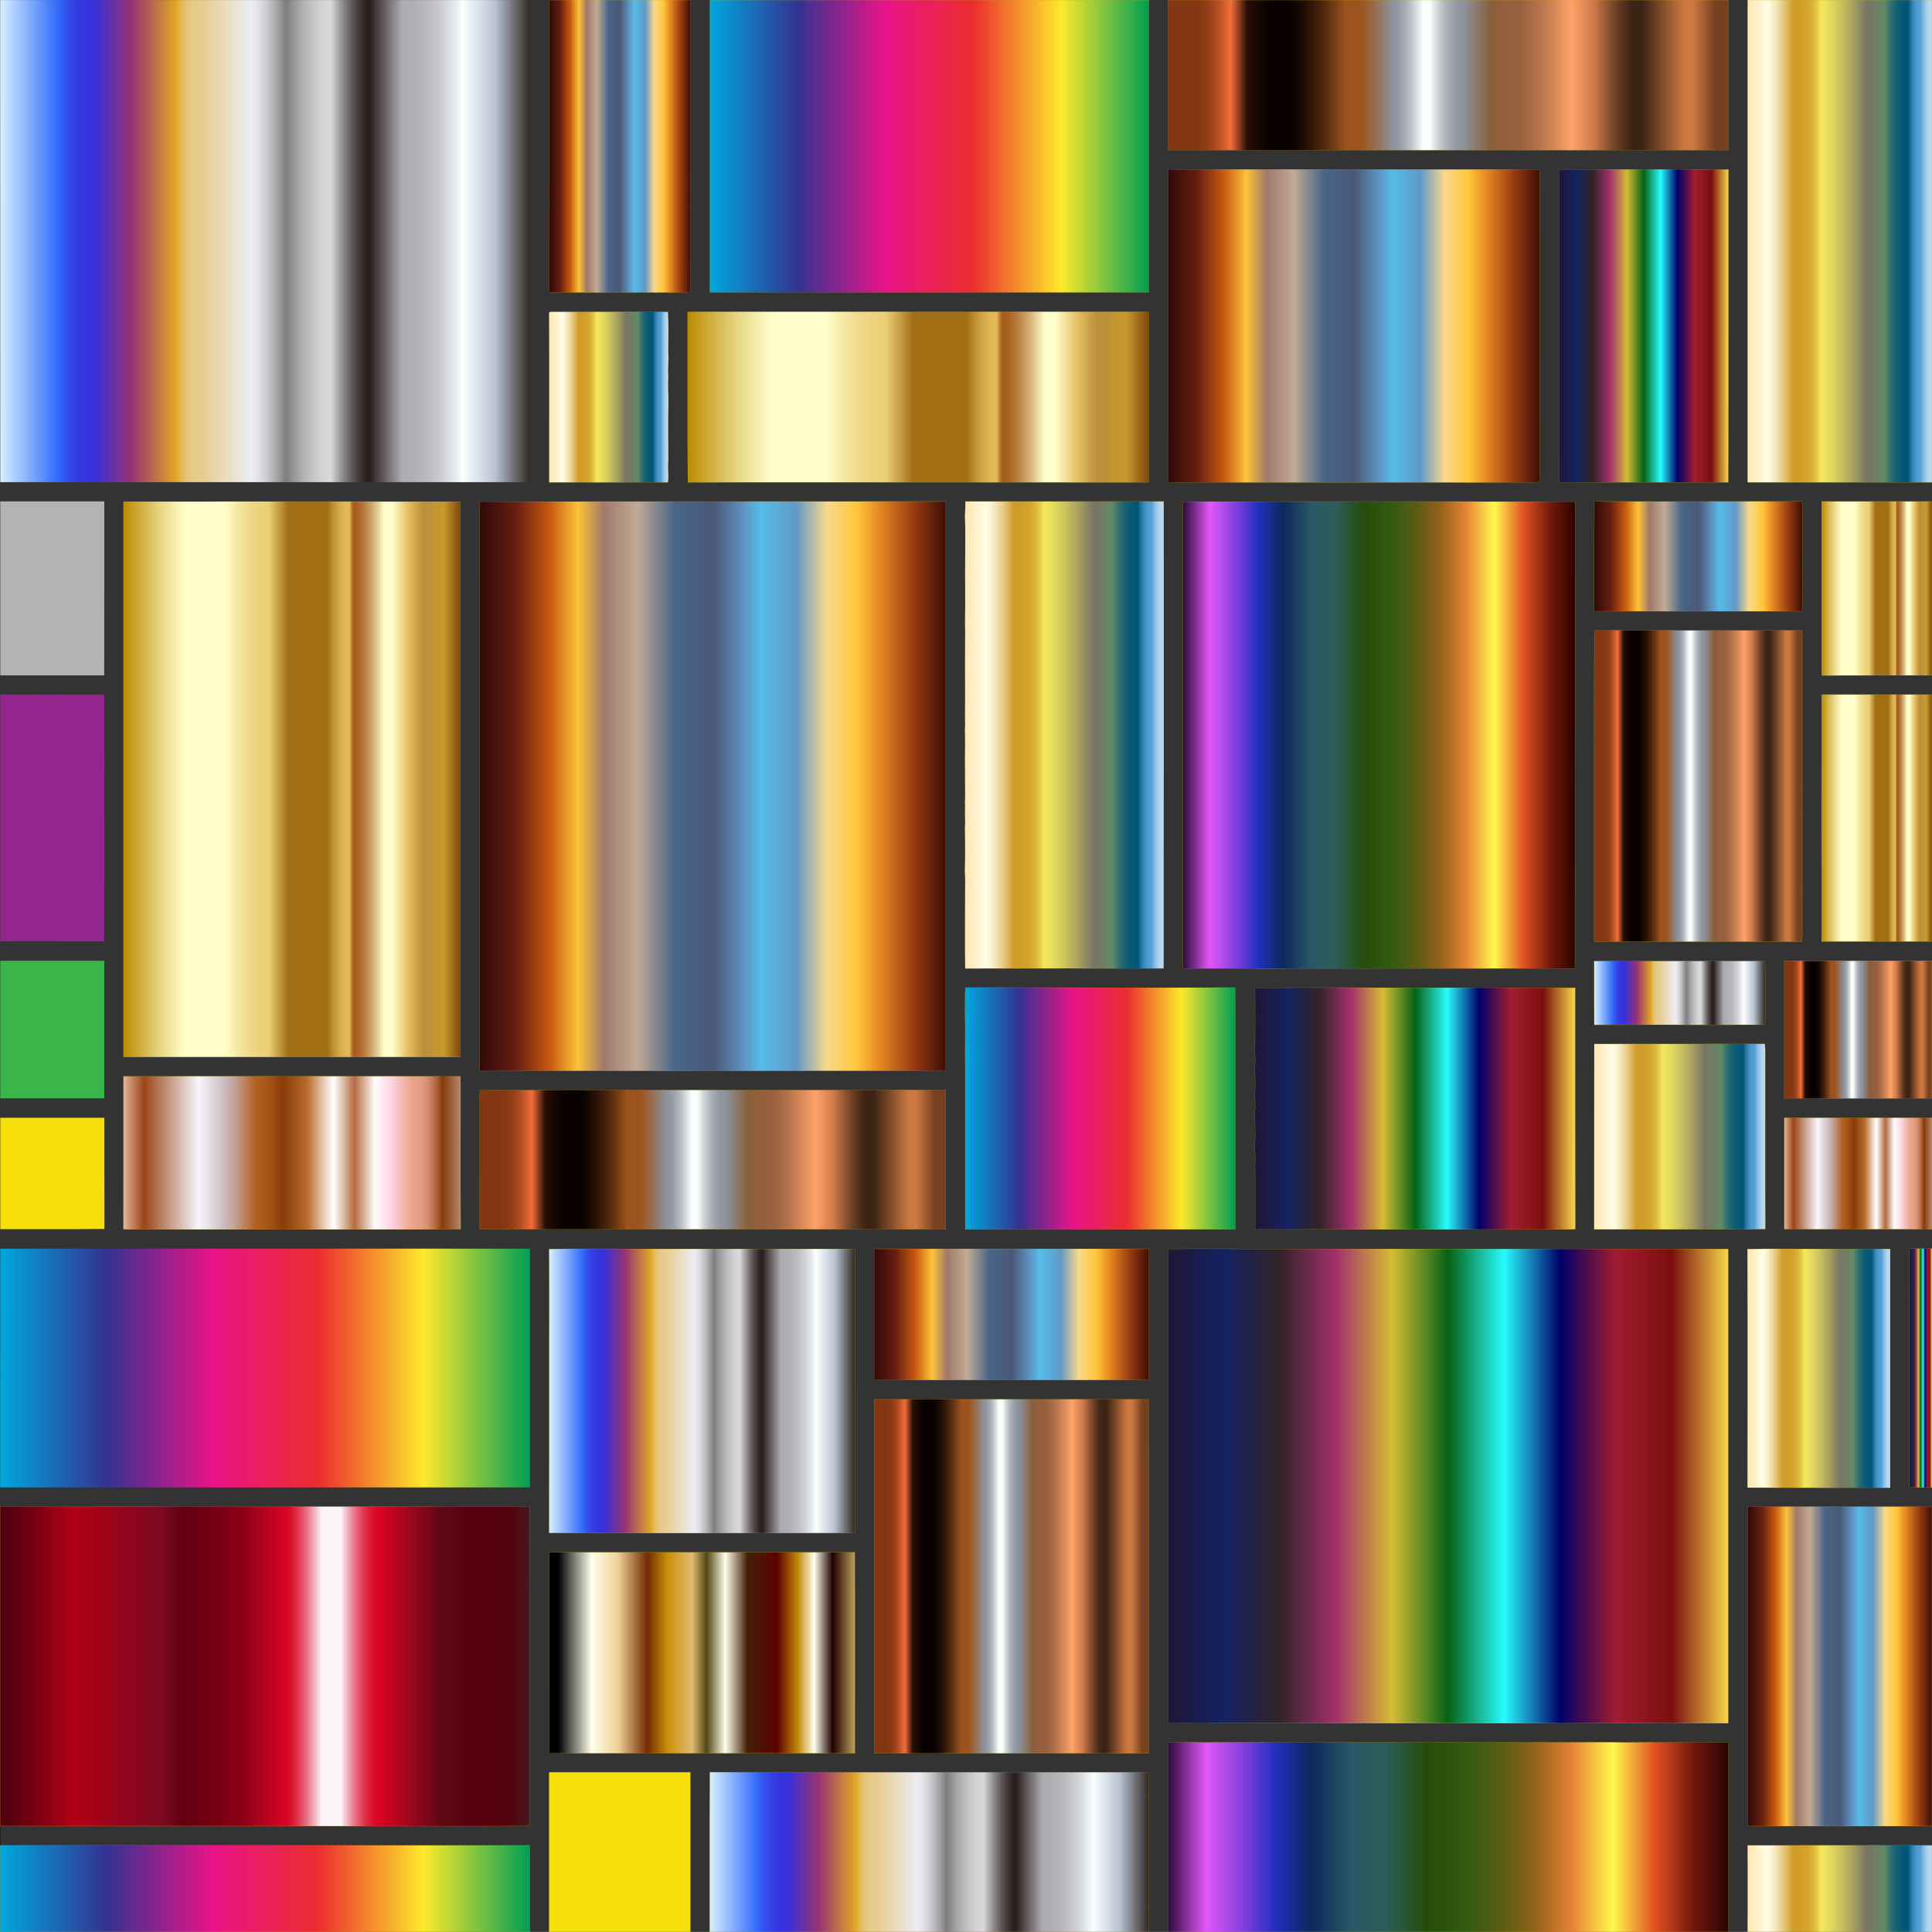 <?xml version="1.0" encoding="utf-8"?>
<!DOCTYPE svg PUBLIC "-//W3C//DTD SVG 1.1//EN" "http://www.w3.org/Graphics/SVG/1.1/DTD/svg11.dtd">
<svg version="1.1" id="Layer_1" xmlns="http://www.w3.org/2000/svg" xmlns:xlink="http://www.w3.org/1999/xlink" x="0px" y="0px"
	 viewBox="0 0 1600.177 1600.094" enable-background="new 0 0 1600.177 1600.094" xml:space="preserve">
<rect x="0" y="0" width="1600.177" height="1600.094" fill="#333333" stroke="none"/>
<g>
	<linearGradient id="SVGID_1_" gradientUnits="userSpaceOnUse" x1="1447.297" y1="1133.275" x2="1565.547" y2="1133.275">
		<stop  offset="0" style="stop-color:#E5E2DF"/>
		<stop  offset="0" style="stop-color:#EDE3D0"/>
		<stop  offset="0" style="stop-color:#FFE6B1"/>
		<stop  offset="0.058" style="stop-color:#FFF2CD"/>
		<stop  offset="0.107" style="stop-color:#FFFDE7"/>
		<stop  offset="0.121" style="stop-color:#FDF8DD"/>
		<stop  offset="0.146" style="stop-color:#F6EBC3"/>
		<stop  offset="0.178" style="stop-color:#ECD598"/>
		<stop  offset="0.216" style="stop-color:#DDB75E"/>
		<stop  offset="0.247" style="stop-color:#D09B27"/>
		<stop  offset="0.298" style="stop-color:#D19E29"/>
		<stop  offset="0.328" style="stop-color:#D5A62F"/>
		<stop  offset="0.353" style="stop-color:#DBB438"/>
		<stop  offset="0.375" style="stop-color:#E5C846"/>
		<stop  offset="0.395" style="stop-color:#F0E258"/>
		<stop  offset="0.399" style="stop-color:#F3E85C"/>
		<stop  offset="0.435" style="stop-color:#E9DF5D"/>
		<stop  offset="0.497" style="stop-color:#CFC65E"/>
		<stop  offset="0.576" style="stop-color:#A59E60"/>
		<stop  offset="0.646" style="stop-color:#797563"/>
		<stop  offset="0.696" style="stop-color:#6F7E64"/>
		<stop  offset="0.742" style="stop-color:#628A66"/>
		<stop  offset="0.745" style="stop-color:#5D8767"/>
		<stop  offset="0.768" style="stop-color:#3C766D"/>
		<stop  offset="0.792" style="stop-color:#216872"/>
		<stop  offset="0.817" style="stop-color:#0F5E75"/>
		<stop  offset="0.843" style="stop-color:#045877"/>
		<stop  offset="0.871" style="stop-color:#005678"/>
		<stop  offset="0.871" style="stop-color:#02577A"/>
		<stop  offset="0.884" style="stop-color:#1F719B"/>
		<stop  offset="0.897" style="stop-color:#3685B6"/>
		<stop  offset="0.91" style="stop-color:#4794C8"/>
		<stop  offset="0.923" style="stop-color:#519CD3"/>
		<stop  offset="0.938" style="stop-color:#549FD7"/>
		<stop  offset="0.941" style="stop-color:#5FA5DA"/>
		<stop  offset="0.952" style="stop-color:#80B8E3"/>
		<stop  offset="0.964" style="stop-color:#9BC6E9"/>
		<stop  offset="0.975" style="stop-color:#ADD1EE"/>
		<stop  offset="0.987" style="stop-color:#B8D7F1"/>
		<stop  offset="1" style="stop-color:#BCD9F2"/>
	</linearGradient>
	<path fill="url(#SVGID_1_)" stroke="#F7DF09" stroke-width="0.094" d="M1565.547,1232.214c0-65.917,0-131.833,0-197.75
		c-19.333-0.083-38.667,0-58,0c-20,0-40.083-0.333-60.25,0.084c0.25,65.833,0.083,131.75,0.083,197.583
		C1486.797,1232.297,1526.13,1232.13,1565.547,1232.214z"/>
	<linearGradient id="SVGID_2_" gradientUnits="userSpaceOnUse" x1="723.964" y1="1088.672" x2="951.547" y2="1088.672">
		<stop  offset="0" style="stop-color:#310908"/>
		<stop  offset="0.078" style="stop-color:#671E11"/>
		<stop  offset="0.151" style="stop-color:#C95A10"/>
		<stop  offset="0.211" style="stop-color:#FDC339"/>
		<stop  offset="0.266" style="stop-color:#A0796A"/>
		<stop  offset="0.338" style="stop-color:#C1AA94"/>
		<stop  offset="0.419" style="stop-color:#496589"/>
		<stop  offset="0.501" style="stop-color:#4A5877"/>
		<stop  offset="0.572" style="stop-color:#5F99C9"/>
		<stop  offset="0.604" style="stop-color:#55BCE8"/>
		<stop  offset="0.679" style="stop-color:#6199C7"/>
		<stop  offset="0.745" style="stop-color:#FAD88A"/>
		<stop  offset="0.809" style="stop-color:#FEC63A"/>
		<stop  offset="0.857" style="stop-color:#E78822"/>
		<stop  offset="0.933" style="stop-color:#953A11"/>
		<stop  offset="1" style="stop-color:#3F0D05"/>
	</linearGradient>
	<path fill="url(#SVGID_2_)" stroke="#F7DF09" stroke-width="0.094" d="M724.047,1034.38
		c-0.083,36.167,0,72.417-0.083,108.583c75.833,0.083,151.667,0,227.5,0c0.083-36.167,0-72.417,0.083-108.583
		C875.63,1034.297,799.797,1034.38,724.047,1034.38z"/>
	<linearGradient id="SVGID_3_" gradientUnits="userSpaceOnUse" x1="723.963" y1="1305.576" x2="951.518" y2="1305.576">
		<stop  offset="0" style="stop-color:#833612"/>
		<stop  offset="0.041" style="stop-color:#833612"/>
		<stop  offset="0.056" style="stop-color:#873813"/>
		<stop  offset="0.069" style="stop-color:#923D17"/>
		<stop  offset="0.081" style="stop-color:#A4461E"/>
		<stop  offset="0.093" style="stop-color:#BE5327"/>
		<stop  offset="0.105" style="stop-color:#E06332"/>
		<stop  offset="0.112" style="stop-color:#F56D3A"/>
		<stop  offset="0.141" style="stop-color:#270E05"/>
		<stop  offset="0.18" style="stop-color:#080000"/>
		<stop  offset="0.212" style="stop-color:#080000"/>
		<stop  offset="0.226" style="stop-color:#0E0401"/>
		<stop  offset="0.244" style="stop-color:#210E05"/>
		<stop  offset="0.266" style="stop-color:#3F1E0B"/>
		<stop  offset="0.291" style="stop-color:#683613"/>
		<stop  offset="0.317" style="stop-color:#9D531D"/>
		<stop  offset="0.342" style="stop-color:#9D531D"/>
		<stop  offset="0.351" style="stop-color:#9B5A2A"/>
		<stop  offset="0.368" style="stop-color:#976B4E"/>
		<stop  offset="0.392" style="stop-color:#908787"/>
		<stop  offset="0.401" style="stop-color:#8D939E"/>
		<stop  offset="0.41" style="stop-color:#9298A3"/>
		<stop  offset="0.421" style="stop-color:#A2A8B0"/>
		<stop  offset="0.433" style="stop-color:#BCC1C6"/>
		<stop  offset="0.446" style="stop-color:#E0E5E5"/>
		<stop  offset="0.455" style="stop-color:#FAFFFC"/>
		<stop  offset="0.467" style="stop-color:#FAFFFC"/>
		<stop  offset="0.48" style="stop-color:#D3D8DA"/>
		<stop  offset="0.492" style="stop-color:#B4BAC0"/>
		<stop  offset="0.505" style="stop-color:#9FA4AD"/>
		<stop  offset="0.517" style="stop-color:#9197A2"/>
		<stop  offset="0.527" style="stop-color:#8D939E"/>
		<stop  offset="0.576" style="stop-color:#895F3B"/>
		<stop  offset="0.607" style="stop-color:#965F3E"/>
		<stop  offset="0.623" style="stop-color:#965F3E"/>
		<stop  offset="0.639" style="stop-color:#A06542"/>
		<stop  offset="0.666" style="stop-color:#BA764D"/>
		<stop  offset="0.701" style="stop-color:#E5915E"/>
		<stop  offset="0.72" style="stop-color:#FFA269"/>
		<stop  offset="0.762" style="stop-color:#CB7748"/>
		<stop  offset="0.767" style="stop-color:#BB6E42"/>
		<stop  offset="0.789" style="stop-color:#854E2F"/>
		<stop  offset="0.807" style="stop-color:#5D3720"/>
		<stop  offset="0.822" style="stop-color:#452817"/>
		<stop  offset="0.831" style="stop-color:#3C2314"/>
		<stop  offset="0.846" style="stop-color:#3C2314"/>
		<stop  offset="0.921" style="stop-color:#CD7841"/>
		<stop  offset="0.937" style="stop-color:#CD7841"/>
		<stop  offset="0.977" style="stop-color:#764021"/>
		<stop  offset="1" style="stop-color:#764021"/>
	</linearGradient>
	<path fill="url(#SVGID_3_)" stroke="#F7DF09" stroke-width="0.094" d="M951.463,1452.214c0-97.75,0.167-195.5-0.083-293.25
		c-75.833,0.083-151.583-0.083-227.417,0c0,97.75,0,195.417,0,293.167
		C799.797,1452.297,875.63,1452.13,951.463,1452.214z"/>
	<linearGradient id="SVGID_4_" gradientUnits="userSpaceOnUse" x1="967.297" y1="1230.821" x2="1431.38" y2="1230.821">
		<stop  offset="0" style="stop-color:#201636"/>
		<stop  offset="0.1" style="stop-color:#132262"/>
		<stop  offset="0.2" style="stop-color:#332327"/>
		<stop  offset="0.3" style="stop-color:#A3306C"/>
		<stop  offset="0.4" style="stop-color:#D5BC35"/>
		<stop  offset="0.5" style="stop-color:#056215"/>
		<stop  offset="0.6" style="stop-color:#27FBFF"/>
		<stop  offset="0.7" style="stop-color:#00006A"/>
		<stop  offset="0.8" style="stop-color:#A21C2F"/>
		<stop  offset="0.9" style="stop-color:#7A0F0F"/>
		<stop  offset="1" style="stop-color:#F9D648"/>
	</linearGradient>
	<path fill="url(#SVGID_4_)" stroke="#F7DF09" stroke-width="0.094" d="M1003.38,1427.297c142.667,0,285.333,0,428,0
		c0-130.917,0-261.917,0-392.833c-134.917-0.083-269.833,0-404.667-0.083c-19.75,0.083-39.583-0.25-59.417,0.167
		c0.25,39.583,0.083,79.25,0.083,118.833c-0.083,91.25,0.083,182.5-0.083,273.75
		C979.297,1427.464,991.38,1427.214,1003.38,1427.297z"/>
	<linearGradient id="SVGID_5_" gradientUnits="userSpaceOnUse" x1="1320.38" y1="822.403" x2="1462.018" y2="822.403">
		<stop  offset="0" style="stop-color:#D6F0FF"/>
		<stop  offset="0.109" style="stop-color:#316BFA"/>
		<stop  offset="0.124" style="stop-color:#3352ED"/>
		<stop  offset="0.14" style="stop-color:#3440E4"/>
		<stop  offset="0.157" style="stop-color:#3535DE"/>
		<stop  offset="0.176" style="stop-color:#3531DC"/>
		<stop  offset="0.248" style="stop-color:#983173"/>
		<stop  offset="0.333" style="stop-color:#E1A825"/>
		<stop  offset="0.339" style="stop-color:#E3B344"/>
		<stop  offset="0.345" style="stop-color:#E4BC60"/>
		<stop  offset="0.352" style="stop-color:#E5C375"/>
		<stop  offset="0.36" style="stop-color:#E6C884"/>
		<stop  offset="0.369" style="stop-color:#E7CB8D"/>
		<stop  offset="0.382" style="stop-color:#E7CC90"/>
		<stop  offset="0.473" style="stop-color:#EDEDF2"/>
		<stop  offset="0.483" style="stop-color:#E7E7EB"/>
		<stop  offset="0.497" style="stop-color:#D4D4D9"/>
		<stop  offset="0.514" style="stop-color:#B7B7BA"/>
		<stop  offset="0.533" style="stop-color:#8D8D90"/>
		<stop  offset="0.539" style="stop-color:#7D7D7F"/>
		<stop  offset="0.547" style="stop-color:#8A8B8C"/>
		<stop  offset="0.569" style="stop-color:#ACADAE"/>
		<stop  offset="0.59" style="stop-color:#C4C5C6"/>
		<stop  offset="0.609" style="stop-color:#D3D4D5"/>
		<stop  offset="0.624" style="stop-color:#D8D9DA"/>
		<stop  offset="0.632" style="stop-color:#BDBCBD"/>
		<stop  offset="0.649" style="stop-color:#888485"/>
		<stop  offset="0.664" style="stop-color:#5F5858"/>
		<stop  offset="0.678" style="stop-color:#413838"/>
		<stop  offset="0.689" style="stop-color:#2F2424"/>
		<stop  offset="0.697" style="stop-color:#281D1D"/>
		<stop  offset="0.758" style="stop-color:#ABABB0"/>
		<stop  offset="0.783" style="stop-color:#AFAFB4"/>
		<stop  offset="0.808" style="stop-color:#BABABF"/>
		<stop  offset="0.833" style="stop-color:#CCCED1"/>
		<stop  offset="0.857" style="stop-color:#E6E9EA"/>
		<stop  offset="0.873" style="stop-color:#FBFFFF"/>
		<stop  offset="0.933" style="stop-color:#B9C4D3"/>
		<stop  offset="1" style="stop-color:#322923"/>
	</linearGradient>
	<path fill="url(#SVGID_5_)" stroke="#F7DF09" stroke-width="0.094" d="M1320.464,848.797
		c47.167-0.167,94.333,0.083,141.5-0.083c0-17.583,0.167-35.083-0.083-52.667c-47.167,0-94.333-0.083-141.5,0
		C1320.464,813.63,1320.297,831.214,1320.464,848.797z"/>
	<linearGradient id="SVGID_6_" gradientUnits="userSpaceOnUse" x1="1039.297" y1="918.177" x2="1304.714" y2="918.177">
		<stop  offset="0" style="stop-color:#201636"/>
		<stop  offset="0.1" style="stop-color:#132262"/>
		<stop  offset="0.2" style="stop-color:#332327"/>
		<stop  offset="0.3" style="stop-color:#A3306C"/>
		<stop  offset="0.4" style="stop-color:#D5BC35"/>
		<stop  offset="0.5" style="stop-color:#056215"/>
		<stop  offset="0.6" style="stop-color:#27FBFF"/>
		<stop  offset="0.7" style="stop-color:#00006A"/>
		<stop  offset="0.8" style="stop-color:#A21C2F"/>
		<stop  offset="0.9" style="stop-color:#7A0F0F"/>
		<stop  offset="1" style="stop-color:#F9D648"/>
	</linearGradient>
	<path fill="url(#SVGID_6_)" stroke="#F7DF09" stroke-width="0.094" d="M1304.63,818.13c-45.333-0.167-90.667,0-136-0.083
		c-43.167,0.083-86.167-0.167-129.167,0.083c0,18.167,0.167,36.25-0.083,54.417c0.25,3.917,0.25,7.75-0.083,11.667
		c0.333,7.75,0.333,15.583,0.083,23.417c0.25,5.5,0.167,11.083,0,16.583c0.167,8.333,0.25,16.667,0,25
		c0.167,5.833,0.25,11.667,0.083,17.583c0.25,17.167-0.083,34.333,0.167,51.5c80.25,0,160.417,0,240.667,0
		c8.167-0.167,16.25,0.333,24.417-0.25C1304.547,951.38,1304.714,884.797,1304.63,818.13z"/>
	<linearGradient id="SVGID_7_" gradientUnits="userSpaceOnUse" x1="1320.38" y1="941.443" x2="1462.13" y2="941.443">
		<stop  offset="0" style="stop-color:#E5E2DF"/>
		<stop  offset="0" style="stop-color:#EDE3D0"/>
		<stop  offset="0" style="stop-color:#FFE6B1"/>
		<stop  offset="0.058" style="stop-color:#FFF2CD"/>
		<stop  offset="0.107" style="stop-color:#FFFDE7"/>
		<stop  offset="0.121" style="stop-color:#FDF8DD"/>
		<stop  offset="0.146" style="stop-color:#F6EBC3"/>
		<stop  offset="0.178" style="stop-color:#ECD598"/>
		<stop  offset="0.216" style="stop-color:#DDB75E"/>
		<stop  offset="0.247" style="stop-color:#D09B27"/>
		<stop  offset="0.298" style="stop-color:#D19E29"/>
		<stop  offset="0.328" style="stop-color:#D5A62F"/>
		<stop  offset="0.353" style="stop-color:#DBB438"/>
		<stop  offset="0.375" style="stop-color:#E5C846"/>
		<stop  offset="0.395" style="stop-color:#F0E258"/>
		<stop  offset="0.399" style="stop-color:#F3E85C"/>
		<stop  offset="0.435" style="stop-color:#E9DF5D"/>
		<stop  offset="0.497" style="stop-color:#CFC65E"/>
		<stop  offset="0.576" style="stop-color:#A59E60"/>
		<stop  offset="0.646" style="stop-color:#797563"/>
		<stop  offset="0.696" style="stop-color:#6F7E64"/>
		<stop  offset="0.742" style="stop-color:#628A66"/>
		<stop  offset="0.745" style="stop-color:#5D8767"/>
		<stop  offset="0.768" style="stop-color:#3C766D"/>
		<stop  offset="0.792" style="stop-color:#216872"/>
		<stop  offset="0.817" style="stop-color:#0F5E75"/>
		<stop  offset="0.843" style="stop-color:#045877"/>
		<stop  offset="0.871" style="stop-color:#005678"/>
		<stop  offset="0.871" style="stop-color:#02577A"/>
		<stop  offset="0.884" style="stop-color:#1F719B"/>
		<stop  offset="0.897" style="stop-color:#3685B6"/>
		<stop  offset="0.91" style="stop-color:#4794C8"/>
		<stop  offset="0.923" style="stop-color:#519CD3"/>
		<stop  offset="0.938" style="stop-color:#549FD7"/>
		<stop  offset="0.941" style="stop-color:#5FA5DA"/>
		<stop  offset="0.952" style="stop-color:#80B8E3"/>
		<stop  offset="0.964" style="stop-color:#9BC6E9"/>
		<stop  offset="0.975" style="stop-color:#ADD1EE"/>
		<stop  offset="0.987" style="stop-color:#B8D7F1"/>
		<stop  offset="1" style="stop-color:#BCD9F2"/>
	</linearGradient>
	<path fill="url(#SVGID_7_)" stroke="#F7DF09" stroke-width="0.094" d="M1462.13,1017.963
		c-0.25-43.167,0-86.417-0.083-129.583c-0.25-7.917,0.417-15.917-0.333-23.75
		c-47.167,0.167-94.25,0-141.25,0.083c-0.083,51.167,0,102.333-0.083,153.5c27.75,0,55.417,0,83.167,0
		C1423.047,1018.047,1442.63,1018.547,1462.13,1017.963z"/>
	<linearGradient id="SVGID_8_" gradientUnits="userSpaceOnUse" x1="799.213" y1="918.089" x2="1023.268" y2="918.089">
		<stop  offset="0" style="stop-color:#00A8DE"/>
		<stop  offset="0.2" style="stop-color:#333391"/>
		<stop  offset="0.4" style="stop-color:#E91388"/>
		<stop  offset="0.6" style="stop-color:#EB2D2E"/>
		<stop  offset="0.8" style="stop-color:#FDE92B"/>
		<stop  offset="1" style="stop-color:#009E54"/>
	</linearGradient>
	<path fill="url(#SVGID_8_)" stroke="#F7DF09" stroke-width="0.094" d="M1023.13,817.964c-27.667,0.167-55.333,0-83,0.083
		c-46.833-0.083-93.583,0.083-140.417-0.083c-0.833,6.75-0.083,13.583-0.5,20.417
		c0.584,15.25-0.083,30.583,0.25,45.833c0,44.667,0,89.333,0,134c74.583,0,149.167,0,223.75,0
		C1023.213,951.464,1023.38,884.714,1023.13,817.964z"/>
	<path fill="#F7DF09" d="M0.214,1018.046"/>
	<path fill="#F7DF09" d="M0.214,1034.213"/>
	<linearGradient id="SVGID_9_" gradientUnits="userSpaceOnUse" x1="0.13" y1="1133.07" x2="438.964" y2="1133.07">
		<stop  offset="0" style="stop-color:#00A8DE"/>
		<stop  offset="0.2" style="stop-color:#333391"/>
		<stop  offset="0.4" style="stop-color:#E91388"/>
		<stop  offset="0.6" style="stop-color:#EB2D2E"/>
		<stop  offset="0.8" style="stop-color:#FDE92B"/>
		<stop  offset="1" style="stop-color:#009E54"/>
	</linearGradient>
	<path fill="url(#SVGID_9_)" d="M0.13,1231.963c146.25,0,292.5,0,438.833,0c0-65.917,0-131.833,0-197.75
		c-146.25-0.083-292.5,0-438.75,0"/>
	<linearGradient id="SVGID_10_" gradientUnits="userSpaceOnUse" x1="0.13" y1="199.713" x2="439.047" y2="199.713">
		<stop  offset="0" style="stop-color:#D6F0FF"/>
		<stop  offset="0.109" style="stop-color:#316BFA"/>
		<stop  offset="0.124" style="stop-color:#3352ED"/>
		<stop  offset="0.14" style="stop-color:#3440E4"/>
		<stop  offset="0.157" style="stop-color:#3535DE"/>
		<stop  offset="0.176" style="stop-color:#3531DC"/>
		<stop  offset="0.248" style="stop-color:#983173"/>
		<stop  offset="0.333" style="stop-color:#E1A825"/>
		<stop  offset="0.339" style="stop-color:#E3B344"/>
		<stop  offset="0.345" style="stop-color:#E4BC60"/>
		<stop  offset="0.352" style="stop-color:#E5C375"/>
		<stop  offset="0.36" style="stop-color:#E6C884"/>
		<stop  offset="0.369" style="stop-color:#E7CB8D"/>
		<stop  offset="0.382" style="stop-color:#E7CC90"/>
		<stop  offset="0.473" style="stop-color:#EDEDF2"/>
		<stop  offset="0.483" style="stop-color:#E7E7EB"/>
		<stop  offset="0.497" style="stop-color:#D4D4D9"/>
		<stop  offset="0.514" style="stop-color:#B7B7BA"/>
		<stop  offset="0.533" style="stop-color:#8D8D90"/>
		<stop  offset="0.539" style="stop-color:#7D7D7F"/>
		<stop  offset="0.547" style="stop-color:#8A8B8C"/>
		<stop  offset="0.569" style="stop-color:#ACADAE"/>
		<stop  offset="0.59" style="stop-color:#C4C5C6"/>
		<stop  offset="0.609" style="stop-color:#D3D4D5"/>
		<stop  offset="0.624" style="stop-color:#D8D9DA"/>
		<stop  offset="0.632" style="stop-color:#BDBCBD"/>
		<stop  offset="0.649" style="stop-color:#888485"/>
		<stop  offset="0.664" style="stop-color:#5F5858"/>
		<stop  offset="0.678" style="stop-color:#413838"/>
		<stop  offset="0.689" style="stop-color:#2F2424"/>
		<stop  offset="0.697" style="stop-color:#281D1D"/>
		<stop  offset="0.758" style="stop-color:#ABABB0"/>
		<stop  offset="0.783" style="stop-color:#AFAFB4"/>
		<stop  offset="0.808" style="stop-color:#BABABF"/>
		<stop  offset="0.833" style="stop-color:#CCCED1"/>
		<stop  offset="0.857" style="stop-color:#E6E9EA"/>
		<stop  offset="0.873" style="stop-color:#FBFFFF"/>
		<stop  offset="0.933" style="stop-color:#B9C4D3"/>
		<stop  offset="1" style="stop-color:#322923"/>
	</linearGradient>
	<path fill="url(#SVGID_10_)" d="M0.214,399.38c146.25,0,292.417,0,438.667,0c0.333-43.417,0-86.833,0.167-130.25
		c-0.167-89.666-0.167-179.333-0.167-269.083H0.13"/>
	<path fill="#B3B3B3" d="M0.214,559.38c28.667,0,57.417,0,86.083,0c0.167-48,0-96.083,0.083-144.083
		c-28.75,0-57.417,0-86.167,0"/>
	<path fill="#93278F" d="M0.214,779.63c28.667,0,57.333-0.083,86.083,0.083c0.25-68.167,0-136.333,0.083-204.417
		c-28.75-0.083-57.417,0-86.167,0"/>
	<path fill="#F7DF09" d="M0.214,779.63"/>
	<path fill="#F7DF09" d="M0.214,795.796"/>
	<path fill="#39B54A" d="M0.214,909.713c28.75,0,57.417,0,86.167,0c0-38,0-75.917,0-113.917
		c-28.75,0-57.417,0-86.167,0"/>
	<path fill="#F7DF09" d="M0.214,909.713"/>
	<path fill="#F7DF09" d="M0.214,925.796"/>
	<path fill="#F7DF09" d="M0.214,1018.046c28.75-0.083,57.5,0.167,86.25-0.167c-0.167-30.667,0-61.417-0.083-92.083
		c-28.667,0-57.417,0-86.167,0"/>
	<linearGradient id="SVGID_11_" gradientUnits="userSpaceOnUse" x1="454.797" y1="121.172" x2="571.88" y2="121.172">
		<stop  offset="0" style="stop-color:#310908"/>
		<stop  offset="0.078" style="stop-color:#671E11"/>
		<stop  offset="0.151" style="stop-color:#C95A10"/>
		<stop  offset="0.211" style="stop-color:#FDC339"/>
		<stop  offset="0.266" style="stop-color:#A0796A"/>
		<stop  offset="0.338" style="stop-color:#C1AA94"/>
		<stop  offset="0.419" style="stop-color:#496589"/>
		<stop  offset="0.501" style="stop-color:#4A5877"/>
		<stop  offset="0.572" style="stop-color:#5F99C9"/>
		<stop  offset="0.604" style="stop-color:#55BCE8"/>
		<stop  offset="0.679" style="stop-color:#6199C7"/>
		<stop  offset="0.745" style="stop-color:#FAD88A"/>
		<stop  offset="0.809" style="stop-color:#FEC63A"/>
		<stop  offset="0.857" style="stop-color:#E78822"/>
		<stop  offset="0.933" style="stop-color:#953A11"/>
		<stop  offset="1" style="stop-color:#3F0D05"/>
	</linearGradient>
	<path fill="url(#SVGID_11_)" stroke="#F7DF09" stroke-width="0.094" d="M571.713,242.297
		c0.334-41.25,0-82.583,0.167-123.833c0-39.5,0-78.917,0-118.417h-117c-0.083,80.667,0.083,161.333-0.083,242.083
		C493.797,242.464,532.714,242.13,571.713,242.297z"/>
	<linearGradient id="SVGID_12_" gradientUnits="userSpaceOnUse" x1="587.88" y1="121.13" x2="951.464" y2="121.13">
		<stop  offset="0" style="stop-color:#00A8DE"/>
		<stop  offset="0.2" style="stop-color:#333391"/>
		<stop  offset="0.4" style="stop-color:#E91388"/>
		<stop  offset="0.6" style="stop-color:#EB2D2E"/>
		<stop  offset="0.8" style="stop-color:#FDE92B"/>
		<stop  offset="1" style="stop-color:#009E54"/>
	</linearGradient>
	<path fill="url(#SVGID_12_)" stroke="#F7DF09" stroke-width="0.094" d="M951.464,0.047H587.88c0,80.75,0,161.5,0,242.167
		c121.167,0,242.417,0,363.583,0C951.464,161.464,951.464,80.714,951.464,0.047z"/>
	<linearGradient id="SVGID_13_" gradientUnits="userSpaceOnUse" x1="454.88" y1="1368.938" x2="708.078" y2="1368.938">
		<stop  offset="0.03" style="stop-color:#000201"/>
		<stop  offset="0.139" style="stop-color:#FFFFEB"/>
		<stop  offset="0.224" style="stop-color:#F0D299"/>
		<stop  offset="0.321" style="stop-color:#742A02"/>
		<stop  offset="0.388" style="stop-color:#CA9008"/>
		<stop  offset="0.467" style="stop-color:#E0BC73"/>
		<stop  offset="0.515" style="stop-color:#514514"/>
		<stop  offset="0.576" style="stop-color:#FEFFEA"/>
		<stop  offset="0.648" style="stop-color:#442008"/>
		<stop  offset="0.746" style="stop-color:#5E0100"/>
		<stop  offset="0.812" style="stop-color:#C18507"/>
		<stop  offset="0.867" style="stop-color:#FFFFED"/>
		<stop  offset="0.927" style="stop-color:#1E0001"/>
		<stop  offset="1" style="stop-color:#BF9E5C"/>
	</linearGradient>
	<path fill="url(#SVGID_13_)" stroke="#F7DF09" stroke-width="0.094" d="M707.963,1285.714c-84.333,0-168.667,0-253,0
		c-0.083,55.417,0.083,110.917-0.083,166.333c36.5,0.25,72.917,0,109.417,0.083c47.917,0,95.833,0,143.75,0
		C707.963,1396.63,708.213,1341.13,707.963,1285.714z"/>
	<linearGradient id="SVGID_14_" gradientUnits="userSpaceOnUse" x1="0.13" y1="1380.145" x2="438.934" y2="1380.145">
		<stop  offset="0.018" style="stop-color:#550210"/>
		<stop  offset="0.141" style="stop-color:#B20014"/>
		<stop  offset="0.306" style="stop-color:#7B0922"/>
		<stop  offset="0.345" style="stop-color:#620010"/>
		<stop  offset="0.453" style="stop-color:#890017"/>
		<stop  offset="0.542" style="stop-color:#D90522"/>
		<stop  offset="0.547" style="stop-color:#DA0D29"/>
		<stop  offset="0.556" style="stop-color:#DD243E"/>
		<stop  offset="0.568" style="stop-color:#E2485F"/>
		<stop  offset="0.581" style="stop-color:#E97C8D"/>
		<stop  offset="0.595" style="stop-color:#F2BCC6"/>
		<stop  offset="0.606" style="stop-color:#FAF3F8"/>
		<stop  offset="0.644" style="stop-color:#FAF3F8"/>
		<stop  offset="0.646" style="stop-color:#F8E5EC"/>
		<stop  offset="0.657" style="stop-color:#F0ABB7"/>
		<stop  offset="0.668" style="stop-color:#E97889"/>
		<stop  offset="0.679" style="stop-color:#E34F64"/>
		<stop  offset="0.689" style="stop-color:#DF2F47"/>
		<stop  offset="0.699" style="stop-color:#DC1833"/>
		<stop  offset="0.708" style="stop-color:#DA0A26"/>
		<stop  offset="0.716" style="stop-color:#D90522"/>
		<stop  offset="0.83" style="stop-color:#610816"/>
		<stop  offset="0.896" style="stop-color:#550110"/>
		<stop  offset="0.943" style="stop-color:#550110"/>
		<stop  offset="0.967" style="stop-color:#53050E"/>
		<stop  offset="1" style="stop-color:#441A20"/>
	</linearGradient>
	<path fill="url(#SVGID_14_)" stroke="#F7DF09" stroke-width="0.094" d="M438.464,1512.38
		c0.917-2.583,0.167-5.667,0.417-8.333c0-49.75,0-99.5,0-149.25c-0.083-35.667,0.167-71.333-0.083-107
		c-146.25,0.083-292.417,0-438.667,0.083v264.583c88.556,0,177.111,0,265.75,0
		C323.38,1512.38,380.964,1512.63,438.464,1512.38z"/>
	<linearGradient id="SVGID_15_" gradientUnits="userSpaceOnUse" x1="454.797" y1="1152.071" x2="708.047" y2="1152.071">
		<stop  offset="0" style="stop-color:#D6F0FF"/>
		<stop  offset="0.109" style="stop-color:#316BFA"/>
		<stop  offset="0.124" style="stop-color:#3352ED"/>
		<stop  offset="0.14" style="stop-color:#3440E4"/>
		<stop  offset="0.157" style="stop-color:#3535DE"/>
		<stop  offset="0.176" style="stop-color:#3531DC"/>
		<stop  offset="0.248" style="stop-color:#983173"/>
		<stop  offset="0.333" style="stop-color:#E1A825"/>
		<stop  offset="0.339" style="stop-color:#E3B344"/>
		<stop  offset="0.345" style="stop-color:#E4BC60"/>
		<stop  offset="0.352" style="stop-color:#E5C375"/>
		<stop  offset="0.36" style="stop-color:#E6C884"/>
		<stop  offset="0.369" style="stop-color:#E7CB8D"/>
		<stop  offset="0.382" style="stop-color:#E7CC90"/>
		<stop  offset="0.473" style="stop-color:#EDEDF2"/>
		<stop  offset="0.483" style="stop-color:#E7E7EB"/>
		<stop  offset="0.497" style="stop-color:#D4D4D9"/>
		<stop  offset="0.514" style="stop-color:#B7B7BA"/>
		<stop  offset="0.533" style="stop-color:#8D8D90"/>
		<stop  offset="0.539" style="stop-color:#7D7D7F"/>
		<stop  offset="0.547" style="stop-color:#8A8B8C"/>
		<stop  offset="0.569" style="stop-color:#ACADAE"/>
		<stop  offset="0.59" style="stop-color:#C4C5C6"/>
		<stop  offset="0.609" style="stop-color:#D3D4D5"/>
		<stop  offset="0.624" style="stop-color:#D8D9DA"/>
		<stop  offset="0.632" style="stop-color:#BDBCBD"/>
		<stop  offset="0.649" style="stop-color:#888485"/>
		<stop  offset="0.664" style="stop-color:#5F5858"/>
		<stop  offset="0.678" style="stop-color:#413838"/>
		<stop  offset="0.689" style="stop-color:#2F2424"/>
		<stop  offset="0.697" style="stop-color:#281D1D"/>
		<stop  offset="0.758" style="stop-color:#ABABB0"/>
		<stop  offset="0.783" style="stop-color:#AFAFB4"/>
		<stop  offset="0.808" style="stop-color:#BABABF"/>
		<stop  offset="0.833" style="stop-color:#CCCED1"/>
		<stop  offset="0.857" style="stop-color:#E6E9EA"/>
		<stop  offset="0.873" style="stop-color:#FBFFFF"/>
		<stop  offset="0.933" style="stop-color:#B9C4D3"/>
		<stop  offset="1" style="stop-color:#322923"/>
	</linearGradient>
	<path fill="url(#SVGID_15_)" stroke="#F7DF09" stroke-width="0.094" d="M564.297,1269.797
		c47.917-0.083,95.833,0.083,143.75-0.083c-0.167-78.417,0-156.917-0.083-235.333c-64.333,0-128.583,0-192.917,0
		c-20.083,0.083-40.167-0.25-60.25,0.167c0.25,30.417,0.083,60.833,0.083,91.333
		c-0.083,47.917,0.083,95.833-0.083,143.75C491.297,1269.964,527.797,1269.714,564.297,1269.797z"/>
	<linearGradient id="SVGID_16_" gradientUnits="userSpaceOnUse" x1="967.464" y1="62.229" x2="1431.464" y2="62.229">
		<stop  offset="0" style="stop-color:#833612"/>
		<stop  offset="0.041" style="stop-color:#833612"/>
		<stop  offset="0.056" style="stop-color:#873813"/>
		<stop  offset="0.069" style="stop-color:#923D17"/>
		<stop  offset="0.081" style="stop-color:#A4461E"/>
		<stop  offset="0.093" style="stop-color:#BE5327"/>
		<stop  offset="0.105" style="stop-color:#E06332"/>
		<stop  offset="0.112" style="stop-color:#F56D3A"/>
		<stop  offset="0.141" style="stop-color:#270E05"/>
		<stop  offset="0.18" style="stop-color:#080000"/>
		<stop  offset="0.212" style="stop-color:#080000"/>
		<stop  offset="0.226" style="stop-color:#0E0401"/>
		<stop  offset="0.244" style="stop-color:#210E05"/>
		<stop  offset="0.266" style="stop-color:#3F1E0B"/>
		<stop  offset="0.291" style="stop-color:#683613"/>
		<stop  offset="0.317" style="stop-color:#9D531D"/>
		<stop  offset="0.342" style="stop-color:#9D531D"/>
		<stop  offset="0.351" style="stop-color:#9B5A2A"/>
		<stop  offset="0.368" style="stop-color:#976B4E"/>
		<stop  offset="0.392" style="stop-color:#908787"/>
		<stop  offset="0.401" style="stop-color:#8D939E"/>
		<stop  offset="0.41" style="stop-color:#9298A3"/>
		<stop  offset="0.421" style="stop-color:#A2A8B0"/>
		<stop  offset="0.433" style="stop-color:#BCC1C6"/>
		<stop  offset="0.446" style="stop-color:#E0E5E5"/>
		<stop  offset="0.455" style="stop-color:#FAFFFC"/>
		<stop  offset="0.467" style="stop-color:#FAFFFC"/>
		<stop  offset="0.48" style="stop-color:#D3D8DA"/>
		<stop  offset="0.492" style="stop-color:#B4BAC0"/>
		<stop  offset="0.505" style="stop-color:#9FA4AD"/>
		<stop  offset="0.517" style="stop-color:#9197A2"/>
		<stop  offset="0.527" style="stop-color:#8D939E"/>
		<stop  offset="0.576" style="stop-color:#895F3B"/>
		<stop  offset="0.607" style="stop-color:#965F3E"/>
		<stop  offset="0.623" style="stop-color:#965F3E"/>
		<stop  offset="0.639" style="stop-color:#A06542"/>
		<stop  offset="0.666" style="stop-color:#BA764D"/>
		<stop  offset="0.701" style="stop-color:#E5915E"/>
		<stop  offset="0.72" style="stop-color:#FFA269"/>
		<stop  offset="0.762" style="stop-color:#CB7748"/>
		<stop  offset="0.767" style="stop-color:#BB6E42"/>
		<stop  offset="0.789" style="stop-color:#854E2F"/>
		<stop  offset="0.807" style="stop-color:#5D3720"/>
		<stop  offset="0.822" style="stop-color:#452817"/>
		<stop  offset="0.831" style="stop-color:#3C2314"/>
		<stop  offset="0.846" style="stop-color:#3C2314"/>
		<stop  offset="0.921" style="stop-color:#CD7841"/>
		<stop  offset="0.937" style="stop-color:#CD7841"/>
		<stop  offset="0.977" style="stop-color:#764021"/>
		<stop  offset="1" style="stop-color:#764021"/>
	</linearGradient>
	<path fill="url(#SVGID_16_)" stroke="#F7DF09" stroke-width="0.094" d="M1431.464,124.297c0-41.417,0-82.833,0-124.25
		H967.464c0,41.417,0,82.917,0,124.333c89.5,0,179,0,268.5,0C1301.13,124.297,1366.297,124.547,1431.464,124.297z"/>
	<linearGradient id="SVGID_17_" gradientUnits="userSpaceOnUse" x1="102.297" y1="645.432" x2="381.38" y2="645.432">
		<stop  offset="0" style="stop-color:#BA8B01"/>
		<stop  offset="0.044" style="stop-color:#CDAA37"/>
		<stop  offset="0.112" style="stop-color:#E8D886"/>
		<stop  offset="0.161" style="stop-color:#F8F4B8"/>
		<stop  offset="0.185" style="stop-color:#FFFFCB"/>
		<stop  offset="0.299" style="stop-color:#FFFFCB"/>
		<stop  offset="0.308" style="stop-color:#FDF9C1"/>
		<stop  offset="0.342" style="stop-color:#F5E6A0"/>
		<stop  offset="0.374" style="stop-color:#F0D989"/>
		<stop  offset="0.404" style="stop-color:#EDD17B"/>
		<stop  offset="0.43" style="stop-color:#ECCE76"/>
		<stop  offset="0.489" style="stop-color:#A26F14"/>
		<stop  offset="0.605" style="stop-color:#A26F14"/>
		<stop  offset="0.607" style="stop-color:#A67418"/>
		<stop  offset="0.624" style="stop-color:#C19234"/>
		<stop  offset="0.64" style="stop-color:#D4A848"/>
		<stop  offset="0.656" style="stop-color:#E0B654"/>
		<stop  offset="0.67" style="stop-color:#E4BA58"/>
		<stop  offset="0.672" style="stop-color:#D9A94D"/>
		<stop  offset="0.676" style="stop-color:#C38737"/>
		<stop  offset="0.679" style="stop-color:#B36F27"/>
		<stop  offset="0.683" style="stop-color:#A9601D"/>
		<stop  offset="0.686" style="stop-color:#A65B1A"/>
		<stop  offset="0.695" style="stop-color:#AA6222"/>
		<stop  offset="0.71" style="stop-color:#B57637"/>
		<stop  offset="0.729" style="stop-color:#C6965B"/>
		<stop  offset="0.75" style="stop-color:#DEC38B"/>
		<stop  offset="0.773" style="stop-color:#FDFCC9"/>
		<stop  offset="0.774" style="stop-color:#FFFFCD"/>
		<stop  offset="0.796" style="stop-color:#FFFFCD"/>
		<stop  offset="0.847" style="stop-color:#E5BD5D"/>
		<stop  offset="0.886" style="stop-color:#BB913B"/>
		<stop  offset="0.912" style="stop-color:#BB913B"/>
		<stop  offset="0.915" style="stop-color:#BE9337"/>
		<stop  offset="0.925" style="stop-color:#C39830"/>
		<stop  offset="0.951" style="stop-color:#C5992E"/>
		<stop  offset="1" style="stop-color:#7F470A"/>
	</linearGradient>
	<path fill="url(#SVGID_17_)" stroke="#F7DF09" stroke-width="0.094" d="M381.38,415.464
		c-93.083-0.084-186.083-0.084-279.083,0c0,153.333,0,306.667,0,460c93,0,186.083,0,279.083,0
		C381.38,722.13,381.38,568.797,381.38,415.464z"/>
	<linearGradient id="SVGID_18_" gradientUnits="userSpaceOnUse" x1="1320.38" y1="651.005" x2="1492.844" y2="651.005">
		<stop  offset="0" style="stop-color:#833612"/>
		<stop  offset="0.041" style="stop-color:#833612"/>
		<stop  offset="0.056" style="stop-color:#873813"/>
		<stop  offset="0.069" style="stop-color:#923D17"/>
		<stop  offset="0.081" style="stop-color:#A4461E"/>
		<stop  offset="0.093" style="stop-color:#BE5327"/>
		<stop  offset="0.105" style="stop-color:#E06332"/>
		<stop  offset="0.112" style="stop-color:#F56D3A"/>
		<stop  offset="0.141" style="stop-color:#270E05"/>
		<stop  offset="0.18" style="stop-color:#080000"/>
		<stop  offset="0.212" style="stop-color:#080000"/>
		<stop  offset="0.226" style="stop-color:#0E0401"/>
		<stop  offset="0.244" style="stop-color:#210E05"/>
		<stop  offset="0.266" style="stop-color:#3F1E0B"/>
		<stop  offset="0.291" style="stop-color:#683613"/>
		<stop  offset="0.317" style="stop-color:#9D531D"/>
		<stop  offset="0.342" style="stop-color:#9D531D"/>
		<stop  offset="0.351" style="stop-color:#9B5A2A"/>
		<stop  offset="0.368" style="stop-color:#976B4E"/>
		<stop  offset="0.392" style="stop-color:#908787"/>
		<stop  offset="0.401" style="stop-color:#8D939E"/>
		<stop  offset="0.41" style="stop-color:#9298A3"/>
		<stop  offset="0.421" style="stop-color:#A2A8B0"/>
		<stop  offset="0.433" style="stop-color:#BCC1C6"/>
		<stop  offset="0.446" style="stop-color:#E0E5E5"/>
		<stop  offset="0.455" style="stop-color:#FAFFFC"/>
		<stop  offset="0.467" style="stop-color:#FAFFFC"/>
		<stop  offset="0.48" style="stop-color:#D3D8DA"/>
		<stop  offset="0.492" style="stop-color:#B4BAC0"/>
		<stop  offset="0.505" style="stop-color:#9FA4AD"/>
		<stop  offset="0.517" style="stop-color:#9197A2"/>
		<stop  offset="0.527" style="stop-color:#8D939E"/>
		<stop  offset="0.576" style="stop-color:#895F3B"/>
		<stop  offset="0.607" style="stop-color:#965F3E"/>
		<stop  offset="0.623" style="stop-color:#965F3E"/>
		<stop  offset="0.639" style="stop-color:#A06542"/>
		<stop  offset="0.666" style="stop-color:#BA764D"/>
		<stop  offset="0.701" style="stop-color:#E5915E"/>
		<stop  offset="0.72" style="stop-color:#FFA269"/>
		<stop  offset="0.762" style="stop-color:#CB7748"/>
		<stop  offset="0.767" style="stop-color:#BB6E42"/>
		<stop  offset="0.789" style="stop-color:#854E2F"/>
		<stop  offset="0.807" style="stop-color:#5D3720"/>
		<stop  offset="0.822" style="stop-color:#452817"/>
		<stop  offset="0.831" style="stop-color:#3C2314"/>
		<stop  offset="0.846" style="stop-color:#3C2314"/>
		<stop  offset="0.921" style="stop-color:#CD7841"/>
		<stop  offset="0.937" style="stop-color:#CD7841"/>
		<stop  offset="0.977" style="stop-color:#764021"/>
		<stop  offset="1" style="stop-color:#764021"/>
	</linearGradient>
	<path fill="url(#SVGID_18_)" stroke="#F7DF09" stroke-width="0.094" d="M1492.714,663.38c0.167-6.083,0.167-12.25,0-18.333
		c0.167-40,0-80,0.083-120c-0.167-1-0.334-1.917-0.5-2.917c-9.583,0.25-19.25,0-28.833,0.083
		c-47.583-0.083-95.25,0.083-142.833-0.083c-0.417,37.083-0.083,74.167-0.25,111.25c0,48.833,0,97.667,0,146.5
		c57.333,0,114.75,0,172.083,0c0.75-9.917,0-19.917,0.334-29.833c0-12.25,0.083-24.417-0.083-36.667
		c0.167-6.667,0-13.333,0.083-20C1492.38,683.38,1493.13,673.38,1492.714,663.38z"/>
	<linearGradient id="SVGID_19_" gradientUnits="userSpaceOnUse" x1="454.797" y1="328.885" x2="553.642" y2="328.885">
		<stop  offset="0" style="stop-color:#E5E2DF"/>
		<stop  offset="0" style="stop-color:#EDE3D0"/>
		<stop  offset="0" style="stop-color:#FFE6B1"/>
		<stop  offset="0.058" style="stop-color:#FFF2CD"/>
		<stop  offset="0.107" style="stop-color:#FFFDE7"/>
		<stop  offset="0.121" style="stop-color:#FDF8DD"/>
		<stop  offset="0.146" style="stop-color:#F6EBC3"/>
		<stop  offset="0.178" style="stop-color:#ECD598"/>
		<stop  offset="0.216" style="stop-color:#DDB75E"/>
		<stop  offset="0.247" style="stop-color:#D09B27"/>
		<stop  offset="0.298" style="stop-color:#D19E29"/>
		<stop  offset="0.328" style="stop-color:#D5A62F"/>
		<stop  offset="0.353" style="stop-color:#DBB438"/>
		<stop  offset="0.375" style="stop-color:#E5C846"/>
		<stop  offset="0.395" style="stop-color:#F0E258"/>
		<stop  offset="0.399" style="stop-color:#F3E85C"/>
		<stop  offset="0.435" style="stop-color:#E9DF5D"/>
		<stop  offset="0.497" style="stop-color:#CFC65E"/>
		<stop  offset="0.576" style="stop-color:#A59E60"/>
		<stop  offset="0.646" style="stop-color:#797563"/>
		<stop  offset="0.696" style="stop-color:#6F7E64"/>
		<stop  offset="0.742" style="stop-color:#628A66"/>
		<stop  offset="0.745" style="stop-color:#5D8767"/>
		<stop  offset="0.768" style="stop-color:#3C766D"/>
		<stop  offset="0.792" style="stop-color:#216872"/>
		<stop  offset="0.817" style="stop-color:#0F5E75"/>
		<stop  offset="0.843" style="stop-color:#045877"/>
		<stop  offset="0.871" style="stop-color:#005678"/>
		<stop  offset="0.871" style="stop-color:#02577A"/>
		<stop  offset="0.884" style="stop-color:#1F719B"/>
		<stop  offset="0.897" style="stop-color:#3685B6"/>
		<stop  offset="0.91" style="stop-color:#4794C8"/>
		<stop  offset="0.923" style="stop-color:#519CD3"/>
		<stop  offset="0.938" style="stop-color:#549FD7"/>
		<stop  offset="0.941" style="stop-color:#5FA5DA"/>
		<stop  offset="0.952" style="stop-color:#80B8E3"/>
		<stop  offset="0.964" style="stop-color:#9BC6E9"/>
		<stop  offset="0.975" style="stop-color:#ADD1EE"/>
		<stop  offset="0.987" style="stop-color:#B8D7F1"/>
		<stop  offset="1" style="stop-color:#BCD9F2"/>
	</linearGradient>
	<path fill="url(#SVGID_19_)" stroke="#F7DF09" stroke-width="0.094" d="M454.88,399.464c32.75,0.083,65.5,0.083,98.333,0
		c0.917-5.917-0.417-11.833,0.333-17.75c0.083-15.834-0.417-31.667,0.083-47.5c0.083-7.5-0.583-15-0.083-22.5
		c-0.583-6.917,0.5-13.917-0.083-20.834c0.167-10.833,0.334-21.666-0.25-32.5c-31.917-0.25-63.75,0-95.667-0.083
		c-0.917-0.167-1.833,0.083-2.75,0.5C455.047,305.714,454.797,352.547,454.88,399.464z"/>
	<linearGradient id="SVGID_20_" gradientUnits="userSpaceOnUse" x1="102.214" y1="954.838" x2="381.547" y2="954.838">
		<stop  offset="0" style="stop-color:#E3B69B"/>
		<stop  offset="0.061" style="stop-color:#9D4418"/>
		<stop  offset="0.109" style="stop-color:#B67B5D"/>
		<stop  offset="0.224" style="stop-color:#F7F6FE"/>
		<stop  offset="0.303" style="stop-color:#CAB8BC"/>
		<stop  offset="0.32" style="stop-color:#C6AAA4"/>
		<stop  offset="0.356" style="stop-color:#BC8766"/>
		<stop  offset="0.394" style="stop-color:#B15E1E"/>
		<stop  offset="0.417" style="stop-color:#AB591B"/>
		<stop  offset="0.449" style="stop-color:#994912"/>
		<stop  offset="0.473" style="stop-color:#883A09"/>
		<stop  offset="0.545" style="stop-color:#B96C2C"/>
		<stop  offset="0.554" style="stop-color:#C17D45"/>
		<stop  offset="0.589" style="stop-color:#E2C2A8"/>
		<stop  offset="0.613" style="stop-color:#F7EDE6"/>
		<stop  offset="0.624" style="stop-color:#FFFEFE"/>
		<stop  offset="0.685" style="stop-color:#B56B41"/>
		<stop  offset="0.746" style="stop-color:#FFFEFE"/>
		<stop  offset="0.794" style="stop-color:#FED3E1"/>
		<stop  offset="0.855" style="stop-color:#EAA48A"/>
		<stop  offset="0.873" style="stop-color:#E7A187"/>
		<stop  offset="0.889" style="stop-color:#DF997C"/>
		<stop  offset="0.904" style="stop-color:#D28A6A"/>
		<stop  offset="0.918" style="stop-color:#BF7551"/>
		<stop  offset="0.932" style="stop-color:#A75B31"/>
		<stop  offset="0.945" style="stop-color:#893B0A"/>
		<stop  offset="0.946" style="stop-color:#883A09"/>
		<stop  offset="1" style="stop-color:#B7866D"/>
	</linearGradient>
	<path fill="url(#SVGID_20_)" stroke="#F7DF09" stroke-width="0.094" d="M112.63,1018.297c47.25,0,94.5,0,141.75,0
		c42.417-0.083,84.75,0.167,127.167-0.167c-0.25-42.25,0-84.417-0.083-126.667
		c-93.167-0.083-186.167-0.167-279.167,0c-0.083,42.25,0.083,84.417-0.083,126.667
		C105.714,1018.38,109.13,1018.213,112.63,1018.297z"/>
	<linearGradient id="SVGID_21_" gradientUnits="userSpaceOnUse" x1="397.214" y1="960.487" x2="783.25" y2="960.487">
		<stop  offset="0" style="stop-color:#833612"/>
		<stop  offset="0.041" style="stop-color:#833612"/>
		<stop  offset="0.056" style="stop-color:#873813"/>
		<stop  offset="0.069" style="stop-color:#923D17"/>
		<stop  offset="0.081" style="stop-color:#A4461E"/>
		<stop  offset="0.093" style="stop-color:#BE5327"/>
		<stop  offset="0.105" style="stop-color:#E06332"/>
		<stop  offset="0.112" style="stop-color:#F56D3A"/>
		<stop  offset="0.141" style="stop-color:#270E05"/>
		<stop  offset="0.18" style="stop-color:#080000"/>
		<stop  offset="0.212" style="stop-color:#080000"/>
		<stop  offset="0.226" style="stop-color:#0E0401"/>
		<stop  offset="0.244" style="stop-color:#210E05"/>
		<stop  offset="0.266" style="stop-color:#3F1E0B"/>
		<stop  offset="0.291" style="stop-color:#683613"/>
		<stop  offset="0.317" style="stop-color:#9D531D"/>
		<stop  offset="0.342" style="stop-color:#9D531D"/>
		<stop  offset="0.351" style="stop-color:#9B5A2A"/>
		<stop  offset="0.368" style="stop-color:#976B4E"/>
		<stop  offset="0.392" style="stop-color:#908787"/>
		<stop  offset="0.401" style="stop-color:#8D939E"/>
		<stop  offset="0.41" style="stop-color:#9298A3"/>
		<stop  offset="0.421" style="stop-color:#A2A8B0"/>
		<stop  offset="0.433" style="stop-color:#BCC1C6"/>
		<stop  offset="0.446" style="stop-color:#E0E5E5"/>
		<stop  offset="0.455" style="stop-color:#FAFFFC"/>
		<stop  offset="0.467" style="stop-color:#FAFFFC"/>
		<stop  offset="0.48" style="stop-color:#D3D8DA"/>
		<stop  offset="0.492" style="stop-color:#B4BAC0"/>
		<stop  offset="0.505" style="stop-color:#9FA4AD"/>
		<stop  offset="0.517" style="stop-color:#9197A2"/>
		<stop  offset="0.527" style="stop-color:#8D939E"/>
		<stop  offset="0.576" style="stop-color:#895F3B"/>
		<stop  offset="0.607" style="stop-color:#965F3E"/>
		<stop  offset="0.623" style="stop-color:#965F3E"/>
		<stop  offset="0.639" style="stop-color:#A06542"/>
		<stop  offset="0.666" style="stop-color:#BA764D"/>
		<stop  offset="0.701" style="stop-color:#E5915E"/>
		<stop  offset="0.72" style="stop-color:#FFA269"/>
		<stop  offset="0.762" style="stop-color:#CB7748"/>
		<stop  offset="0.767" style="stop-color:#BB6E42"/>
		<stop  offset="0.789" style="stop-color:#854E2F"/>
		<stop  offset="0.807" style="stop-color:#5D3720"/>
		<stop  offset="0.822" style="stop-color:#452817"/>
		<stop  offset="0.831" style="stop-color:#3C2314"/>
		<stop  offset="0.846" style="stop-color:#3C2314"/>
		<stop  offset="0.921" style="stop-color:#CD7841"/>
		<stop  offset="0.937" style="stop-color:#CD7841"/>
		<stop  offset="0.977" style="stop-color:#764021"/>
		<stop  offset="1" style="stop-color:#764021"/>
	</linearGradient>
	<path fill="url(#SVGID_21_)" stroke="#F7DF09" stroke-width="0.094" d="M783.213,902.797
		c-128.667,0.167-257.25-0.083-385.917,0.167c0,38.333,0.083,76.667-0.083,115c11.5,0.417,23,0.083,34.5,0.167
		c117.167,0,234.333,0,351.5,0C783.297,979.713,783.213,941.213,783.213,902.797z"/>
	<linearGradient id="SVGID_22_" gradientUnits="userSpaceOnUse" x1="1477.88" y1="972.005" x2="1600.13" y2="972.005">
		<stop  offset="0" style="stop-color:#E3B69B"/>
		<stop  offset="0.061" style="stop-color:#9D4418"/>
		<stop  offset="0.109" style="stop-color:#B67B5D"/>
		<stop  offset="0.224" style="stop-color:#F7F6FE"/>
		<stop  offset="0.303" style="stop-color:#CAB8BC"/>
		<stop  offset="0.32" style="stop-color:#C6AAA4"/>
		<stop  offset="0.356" style="stop-color:#BC8766"/>
		<stop  offset="0.394" style="stop-color:#B15E1E"/>
		<stop  offset="0.417" style="stop-color:#AB591B"/>
		<stop  offset="0.449" style="stop-color:#994912"/>
		<stop  offset="0.473" style="stop-color:#883A09"/>
		<stop  offset="0.545" style="stop-color:#B96C2C"/>
		<stop  offset="0.554" style="stop-color:#C17D45"/>
		<stop  offset="0.589" style="stop-color:#E2C2A8"/>
		<stop  offset="0.613" style="stop-color:#F7EDE6"/>
		<stop  offset="0.624" style="stop-color:#FFFEFE"/>
		<stop  offset="0.685" style="stop-color:#B56B41"/>
		<stop  offset="0.746" style="stop-color:#FFFEFE"/>
		<stop  offset="0.794" style="stop-color:#FED3E1"/>
		<stop  offset="0.855" style="stop-color:#EAA48A"/>
		<stop  offset="0.873" style="stop-color:#E7A187"/>
		<stop  offset="0.889" style="stop-color:#DF997C"/>
		<stop  offset="0.904" style="stop-color:#D28A6A"/>
		<stop  offset="0.918" style="stop-color:#BF7551"/>
		<stop  offset="0.932" style="stop-color:#A75B31"/>
		<stop  offset="0.945" style="stop-color:#893B0A"/>
		<stop  offset="0.946" style="stop-color:#883A09"/>
		<stop  offset="1" style="stop-color:#B7866D"/>
	</linearGradient>
	<path fill="url(#SVGID_22_)" stroke="#F7DF09" stroke-width="0.094" d="M1477.88,1018.047
		c40.75,0.167,81.5-0.25,122.25,0.167V925.797c-40.75,0-81.5,0-122.25,0
		C1477.88,956.547,1477.88,987.297,1477.88,1018.047z"/>
	<linearGradient id="SVGID_23_" gradientUnits="userSpaceOnUse" x1="1477.88" y1="852.815" x2="1600.13" y2="852.815">
		<stop  offset="0" style="stop-color:#833612"/>
		<stop  offset="0.041" style="stop-color:#833612"/>
		<stop  offset="0.056" style="stop-color:#873813"/>
		<stop  offset="0.069" style="stop-color:#923D17"/>
		<stop  offset="0.081" style="stop-color:#A4461E"/>
		<stop  offset="0.093" style="stop-color:#BE5327"/>
		<stop  offset="0.105" style="stop-color:#E06332"/>
		<stop  offset="0.112" style="stop-color:#F56D3A"/>
		<stop  offset="0.141" style="stop-color:#270E05"/>
		<stop  offset="0.18" style="stop-color:#080000"/>
		<stop  offset="0.212" style="stop-color:#080000"/>
		<stop  offset="0.226" style="stop-color:#0E0401"/>
		<stop  offset="0.244" style="stop-color:#210E05"/>
		<stop  offset="0.266" style="stop-color:#3F1E0B"/>
		<stop  offset="0.291" style="stop-color:#683613"/>
		<stop  offset="0.317" style="stop-color:#9D531D"/>
		<stop  offset="0.342" style="stop-color:#9D531D"/>
		<stop  offset="0.351" style="stop-color:#9B5A2A"/>
		<stop  offset="0.368" style="stop-color:#976B4E"/>
		<stop  offset="0.392" style="stop-color:#908787"/>
		<stop  offset="0.401" style="stop-color:#8D939E"/>
		<stop  offset="0.41" style="stop-color:#9298A3"/>
		<stop  offset="0.421" style="stop-color:#A2A8B0"/>
		<stop  offset="0.433" style="stop-color:#BCC1C6"/>
		<stop  offset="0.446" style="stop-color:#E0E5E5"/>
		<stop  offset="0.455" style="stop-color:#FAFFFC"/>
		<stop  offset="0.467" style="stop-color:#FAFFFC"/>
		<stop  offset="0.48" style="stop-color:#D3D8DA"/>
		<stop  offset="0.492" style="stop-color:#B4BAC0"/>
		<stop  offset="0.505" style="stop-color:#9FA4AD"/>
		<stop  offset="0.517" style="stop-color:#9197A2"/>
		<stop  offset="0.527" style="stop-color:#8D939E"/>
		<stop  offset="0.576" style="stop-color:#895F3B"/>
		<stop  offset="0.607" style="stop-color:#965F3E"/>
		<stop  offset="0.623" style="stop-color:#965F3E"/>
		<stop  offset="0.639" style="stop-color:#A06542"/>
		<stop  offset="0.666" style="stop-color:#BA764D"/>
		<stop  offset="0.701" style="stop-color:#E5915E"/>
		<stop  offset="0.72" style="stop-color:#FFA269"/>
		<stop  offset="0.762" style="stop-color:#CB7748"/>
		<stop  offset="0.767" style="stop-color:#BB6E42"/>
		<stop  offset="0.789" style="stop-color:#854E2F"/>
		<stop  offset="0.807" style="stop-color:#5D3720"/>
		<stop  offset="0.822" style="stop-color:#452817"/>
		<stop  offset="0.831" style="stop-color:#3C2314"/>
		<stop  offset="0.846" style="stop-color:#3C2314"/>
		<stop  offset="0.921" style="stop-color:#CD7841"/>
		<stop  offset="0.937" style="stop-color:#CD7841"/>
		<stop  offset="0.977" style="stop-color:#764021"/>
		<stop  offset="1" style="stop-color:#764021"/>
	</linearGradient>
	<path fill="url(#SVGID_23_)" stroke="#F7DF09" stroke-width="0.094" d="M1477.88,909.714c40.75,0.083,81.5,0,122.25,0
		V795.88c-40.75,0-81.5,0-122.25,0C1477.88,833.797,1477.88,871.797,1477.88,909.714z"/>
	<linearGradient id="SVGID_24_" gradientUnits="userSpaceOnUse" x1="1508.677" y1="677.505" x2="1600.13" y2="677.505">
		<stop  offset="0" style="stop-color:#BA8B01"/>
		<stop  offset="0.044" style="stop-color:#CDAA37"/>
		<stop  offset="0.112" style="stop-color:#E8D886"/>
		<stop  offset="0.161" style="stop-color:#F8F4B8"/>
		<stop  offset="0.185" style="stop-color:#FFFFCB"/>
		<stop  offset="0.299" style="stop-color:#FFFFCB"/>
		<stop  offset="0.308" style="stop-color:#FDF9C1"/>
		<stop  offset="0.342" style="stop-color:#F5E6A0"/>
		<stop  offset="0.374" style="stop-color:#F0D989"/>
		<stop  offset="0.404" style="stop-color:#EDD17B"/>
		<stop  offset="0.43" style="stop-color:#ECCE76"/>
		<stop  offset="0.489" style="stop-color:#A26F14"/>
		<stop  offset="0.605" style="stop-color:#A26F14"/>
		<stop  offset="0.607" style="stop-color:#A67418"/>
		<stop  offset="0.624" style="stop-color:#C19234"/>
		<stop  offset="0.64" style="stop-color:#D4A848"/>
		<stop  offset="0.656" style="stop-color:#E0B654"/>
		<stop  offset="0.67" style="stop-color:#E4BA58"/>
		<stop  offset="0.672" style="stop-color:#D9A94D"/>
		<stop  offset="0.676" style="stop-color:#C38737"/>
		<stop  offset="0.679" style="stop-color:#B36F27"/>
		<stop  offset="0.683" style="stop-color:#A9601D"/>
		<stop  offset="0.686" style="stop-color:#A65B1A"/>
		<stop  offset="0.695" style="stop-color:#AA6222"/>
		<stop  offset="0.71" style="stop-color:#B57637"/>
		<stop  offset="0.729" style="stop-color:#C6965B"/>
		<stop  offset="0.75" style="stop-color:#DEC38B"/>
		<stop  offset="0.773" style="stop-color:#FDFCC9"/>
		<stop  offset="0.774" style="stop-color:#FFFFCD"/>
		<stop  offset="0.796" style="stop-color:#FFFFCD"/>
		<stop  offset="0.847" style="stop-color:#E5BD5D"/>
		<stop  offset="0.886" style="stop-color:#BB913B"/>
		<stop  offset="0.912" style="stop-color:#BB913B"/>
		<stop  offset="0.915" style="stop-color:#BE9337"/>
		<stop  offset="0.925" style="stop-color:#C39830"/>
		<stop  offset="0.951" style="stop-color:#C5992E"/>
		<stop  offset="1" style="stop-color:#7F470A"/>
	</linearGradient>
	<path fill="url(#SVGID_24_)" stroke="#F7DF09" stroke-width="0.094" d="M1508.714,779.714c30.5,0,61,0,91.417,0V575.297
		c-30.5,0-60.917,0-91.417,0C1508.63,643.464,1508.714,711.547,1508.714,779.714z"/>
	<linearGradient id="SVGID_25_" gradientUnits="userSpaceOnUse" x1="1581.464" y1="1133.083" x2="1600.13" y2="1133.083">
		<stop  offset="0" style="stop-color:#201636"/>
		<stop  offset="0.1" style="stop-color:#132262"/>
		<stop  offset="0.2" style="stop-color:#332327"/>
		<stop  offset="0.3" style="stop-color:#A3306C"/>
		<stop  offset="0.4" style="stop-color:#D5BC35"/>
		<stop  offset="0.5" style="stop-color:#056215"/>
		<stop  offset="0.6" style="stop-color:#27FBFF"/>
		<stop  offset="0.7" style="stop-color:#00006A"/>
		<stop  offset="0.8" style="stop-color:#A21C2F"/>
		<stop  offset="0.9" style="stop-color:#7A0F0F"/>
		<stop  offset="1" style="stop-color:#F9D648"/>
	</linearGradient>
	<path fill="url(#SVGID_25_)" stroke="#F7DF09" stroke-width="0.094" d="M1581.464,1034.38
		c0.167,65.833,0.083,131.75,0.083,197.583c6.167,0.083,12.417,0,18.584,0v-197.75
		C1593.88,1034.297,1587.63,1033.964,1581.464,1034.38z"/>
	<linearGradient id="SVGID_26_" gradientUnits="userSpaceOnUse" x1="1447.464" y1="199.755" x2="1600.13" y2="199.755">
		<stop  offset="0" style="stop-color:#E5E2DF"/>
		<stop  offset="0" style="stop-color:#EDE3D0"/>
		<stop  offset="0" style="stop-color:#FFE6B1"/>
		<stop  offset="0.058" style="stop-color:#FFF2CD"/>
		<stop  offset="0.107" style="stop-color:#FFFDE7"/>
		<stop  offset="0.121" style="stop-color:#FDF8DD"/>
		<stop  offset="0.146" style="stop-color:#F6EBC3"/>
		<stop  offset="0.178" style="stop-color:#ECD598"/>
		<stop  offset="0.216" style="stop-color:#DDB75E"/>
		<stop  offset="0.247" style="stop-color:#D09B27"/>
		<stop  offset="0.298" style="stop-color:#D19E29"/>
		<stop  offset="0.328" style="stop-color:#D5A62F"/>
		<stop  offset="0.353" style="stop-color:#DBB438"/>
		<stop  offset="0.375" style="stop-color:#E5C846"/>
		<stop  offset="0.395" style="stop-color:#F0E258"/>
		<stop  offset="0.399" style="stop-color:#F3E85C"/>
		<stop  offset="0.435" style="stop-color:#E9DF5D"/>
		<stop  offset="0.497" style="stop-color:#CFC65E"/>
		<stop  offset="0.576" style="stop-color:#A59E60"/>
		<stop  offset="0.646" style="stop-color:#797563"/>
		<stop  offset="0.696" style="stop-color:#6F7E64"/>
		<stop  offset="0.742" style="stop-color:#628A66"/>
		<stop  offset="0.745" style="stop-color:#5D8767"/>
		<stop  offset="0.768" style="stop-color:#3C766D"/>
		<stop  offset="0.792" style="stop-color:#216872"/>
		<stop  offset="0.817" style="stop-color:#0F5E75"/>
		<stop  offset="0.843" style="stop-color:#045877"/>
		<stop  offset="0.871" style="stop-color:#005678"/>
		<stop  offset="0.871" style="stop-color:#02577A"/>
		<stop  offset="0.884" style="stop-color:#1F719B"/>
		<stop  offset="0.897" style="stop-color:#3685B6"/>
		<stop  offset="0.91" style="stop-color:#4794C8"/>
		<stop  offset="0.923" style="stop-color:#519CD3"/>
		<stop  offset="0.938" style="stop-color:#549FD7"/>
		<stop  offset="0.941" style="stop-color:#5FA5DA"/>
		<stop  offset="0.952" style="stop-color:#80B8E3"/>
		<stop  offset="0.964" style="stop-color:#9BC6E9"/>
		<stop  offset="0.975" style="stop-color:#ADD1EE"/>
		<stop  offset="0.987" style="stop-color:#B8D7F1"/>
		<stop  offset="1" style="stop-color:#BCD9F2"/>
	</linearGradient>
	<path fill="url(#SVGID_26_)" stroke="#F7DF09" stroke-width="0.094" d="M1447.464,0.047c0,133.167,0,266.25,0,399.417
		c50.917,0,101.833,0,152.667,0V0.047H1447.464z"/>
	<linearGradient id="SVGID_27_" gradientUnits="userSpaceOnUse" x1="1508.693" y1="487.422" x2="1600.13" y2="487.422">
		<stop  offset="0" style="stop-color:#BA8B01"/>
		<stop  offset="0.044" style="stop-color:#CDAA37"/>
		<stop  offset="0.112" style="stop-color:#E8D886"/>
		<stop  offset="0.161" style="stop-color:#F8F4B8"/>
		<stop  offset="0.185" style="stop-color:#FFFFCB"/>
		<stop  offset="0.299" style="stop-color:#FFFFCB"/>
		<stop  offset="0.308" style="stop-color:#FDF9C1"/>
		<stop  offset="0.342" style="stop-color:#F5E6A0"/>
		<stop  offset="0.374" style="stop-color:#F0D989"/>
		<stop  offset="0.404" style="stop-color:#EDD17B"/>
		<stop  offset="0.43" style="stop-color:#ECCE76"/>
		<stop  offset="0.489" style="stop-color:#A26F14"/>
		<stop  offset="0.605" style="stop-color:#A26F14"/>
		<stop  offset="0.607" style="stop-color:#A67418"/>
		<stop  offset="0.624" style="stop-color:#C19234"/>
		<stop  offset="0.64" style="stop-color:#D4A848"/>
		<stop  offset="0.656" style="stop-color:#E0B654"/>
		<stop  offset="0.67" style="stop-color:#E4BA58"/>
		<stop  offset="0.672" style="stop-color:#D9A94D"/>
		<stop  offset="0.676" style="stop-color:#C38737"/>
		<stop  offset="0.679" style="stop-color:#B36F27"/>
		<stop  offset="0.683" style="stop-color:#A9601D"/>
		<stop  offset="0.686" style="stop-color:#A65B1A"/>
		<stop  offset="0.695" style="stop-color:#AA6222"/>
		<stop  offset="0.71" style="stop-color:#B57637"/>
		<stop  offset="0.729" style="stop-color:#C6965B"/>
		<stop  offset="0.75" style="stop-color:#DEC38B"/>
		<stop  offset="0.773" style="stop-color:#FDFCC9"/>
		<stop  offset="0.774" style="stop-color:#FFFFCD"/>
		<stop  offset="0.796" style="stop-color:#FFFFCD"/>
		<stop  offset="0.847" style="stop-color:#E5BD5D"/>
		<stop  offset="0.886" style="stop-color:#BB913B"/>
		<stop  offset="0.912" style="stop-color:#BB913B"/>
		<stop  offset="0.915" style="stop-color:#BE9337"/>
		<stop  offset="0.925" style="stop-color:#C39830"/>
		<stop  offset="0.951" style="stop-color:#C5992E"/>
		<stop  offset="1" style="stop-color:#7F470A"/>
	</linearGradient>
	<path fill="url(#SVGID_27_)" stroke="#F7DF09" stroke-width="0.094" d="M1508.714,544.964c0,4.833-0.083,9.666,0.083,14.5
		c30.417-0.167,60.834,0,91.334-0.083V415.38c-30.5,0-60.917,0-91.417,0
		C1508.714,458.63,1508.714,501.797,1508.714,544.964z"/>
	<linearGradient id="SVGID_28_" gradientUnits="userSpaceOnUse" x1="0.13" y1="1564.236" x2="438.802" y2="1564.236">
		<stop  offset="0" style="stop-color:#00A8DE"/>
		<stop  offset="0.2" style="stop-color:#333391"/>
		<stop  offset="0.4" style="stop-color:#E91388"/>
		<stop  offset="0.6" style="stop-color:#EB2D2E"/>
		<stop  offset="0.8" style="stop-color:#FDE92B"/>
		<stop  offset="1" style="stop-color:#009E54"/>
	</linearGradient>
	<path fill="url(#SVGID_28_)" stroke="#F7DF09" stroke-width="0.094" d="M438.797,1599.796c0-23.75,0-47.583,0-71.333
		c-146.222-0.083-292.444,0-438.667,0v71.584h438.672v-0.25H438.797z"/>
	<linearGradient id="SVGID_29_" gradientUnits="userSpaceOnUse" x1="587.74" y1="1533.922" x2="951.49" y2="1533.922">
		<stop  offset="0" style="stop-color:#D6F0FF"/>
		<stop  offset="0.109" style="stop-color:#316BFA"/>
		<stop  offset="0.124" style="stop-color:#3352ED"/>
		<stop  offset="0.14" style="stop-color:#3440E4"/>
		<stop  offset="0.157" style="stop-color:#3535DE"/>
		<stop  offset="0.176" style="stop-color:#3531DC"/>
		<stop  offset="0.248" style="stop-color:#983173"/>
		<stop  offset="0.333" style="stop-color:#E1A825"/>
		<stop  offset="0.339" style="stop-color:#E3B344"/>
		<stop  offset="0.345" style="stop-color:#E4BC60"/>
		<stop  offset="0.352" style="stop-color:#E5C375"/>
		<stop  offset="0.36" style="stop-color:#E6C884"/>
		<stop  offset="0.369" style="stop-color:#E7CB8D"/>
		<stop  offset="0.382" style="stop-color:#E7CC90"/>
		<stop  offset="0.473" style="stop-color:#EDEDF2"/>
		<stop  offset="0.483" style="stop-color:#E7E7EB"/>
		<stop  offset="0.497" style="stop-color:#D4D4D9"/>
		<stop  offset="0.514" style="stop-color:#B7B7BA"/>
		<stop  offset="0.533" style="stop-color:#8D8D90"/>
		<stop  offset="0.539" style="stop-color:#7D7D7F"/>
		<stop  offset="0.547" style="stop-color:#8A8B8C"/>
		<stop  offset="0.569" style="stop-color:#ACADAE"/>
		<stop  offset="0.59" style="stop-color:#C4C5C6"/>
		<stop  offset="0.609" style="stop-color:#D3D4D5"/>
		<stop  offset="0.624" style="stop-color:#D8D9DA"/>
		<stop  offset="0.632" style="stop-color:#BDBCBD"/>
		<stop  offset="0.649" style="stop-color:#888485"/>
		<stop  offset="0.664" style="stop-color:#5F5858"/>
		<stop  offset="0.678" style="stop-color:#413838"/>
		<stop  offset="0.689" style="stop-color:#2F2424"/>
		<stop  offset="0.697" style="stop-color:#281D1D"/>
		<stop  offset="0.758" style="stop-color:#ABABB0"/>
		<stop  offset="0.783" style="stop-color:#AFAFB4"/>
		<stop  offset="0.808" style="stop-color:#BABABF"/>
		<stop  offset="0.833" style="stop-color:#CCCED1"/>
		<stop  offset="0.857" style="stop-color:#E6E9EA"/>
		<stop  offset="0.873" style="stop-color:#FBFFFF"/>
		<stop  offset="0.933" style="stop-color:#B9C4D3"/>
		<stop  offset="1" style="stop-color:#322923"/>
	</linearGradient>
	<path fill="url(#SVGID_29_)" stroke="#F7DF09" stroke-width="0.094" d="M951.38,1599.796c0.083-44,0-87.917,0-131.917
		c-88.25,0-176.417,0-264.667,0c-32.916-0.083-65.833,0.167-98.75-0.083c-0.333,44-0.083,88-0.167,132h-0.057
		v0.25h363.75v-0.25H951.38z"/>
	<linearGradient id="SVGID_30_" gradientUnits="userSpaceOnUse" x1="967.24" y1="1521.489" x2="1431.521" y2="1521.489">
		<stop  offset="0" style="stop-color:#2D0B38"/>
		<stop  offset="0.068" style="stop-color:#E257F9"/>
		<stop  offset="0.136" style="stop-color:#813EDD"/>
		<stop  offset="0.192" style="stop-color:#202FBE"/>
		<stop  offset="0.256" style="stop-color:#0D285B"/>
		<stop  offset="0.328" style="stop-color:#2A5867"/>
		<stop  offset="0.389" style="stop-color:#2C5D58"/>
		<stop  offset="0.462" style="stop-color:#264C0A"/>
		<stop  offset="0.529" style="stop-color:#325B11"/>
		<stop  offset="0.597" style="stop-color:#5B5C14"/>
		<stop  offset="0.658" style="stop-color:#96621C"/>
		<stop  offset="0.724" style="stop-color:#EA8536"/>
		<stop  offset="0.794" style="stop-color:#FFF94C"/>
		<stop  offset="0.867" style="stop-color:#E55322"/>
		<stop  offset="0.937" style="stop-color:#72180A"/>
		<stop  offset="1" style="stop-color:#2B0401"/>
	</linearGradient>
	<path fill="url(#SVGID_30_)" stroke="#F7DF09" stroke-width="0.094" d="M1431.464,1599.797c0-52.167,0-104.333,0-156.5
		c-7.667-0.333-15.333,0.25-23-0.25c-7.75,0.5-15.583-0.167-23.333,0.083c-13.333-0.083-26.667-0.083-40,0.083
		c-23.917-0.583-47.75,0.25-71.667-0.25c-8.333,0.417-16.667,0.25-25,0c-19.417,0.333-38.916-0.167-58.333,0.167
		c-15.833-0.083-31.667-0.083-47.5-0.167c-21.667,0.333-43.417-0.25-65.083,0.167
		c-27.75,0-55.583-0.333-83.334,0.083c-7.5-0.583-15,0.25-22.417-0.25c-1.5,0.167-4.667-0.75-4.417,1.75
		c0,51.667,0,103.333,0,155.083h-0.141v0.25h464.281v-0.25H1431.464z"/>
	<linearGradient id="SVGID_31_" gradientUnits="userSpaceOnUse" x1="1447.427" y1="1564.224" x2="1600.13" y2="1564.224">
		<stop  offset="0" style="stop-color:#E5E2DF"/>
		<stop  offset="0" style="stop-color:#EDE3D0"/>
		<stop  offset="0" style="stop-color:#FFE6B1"/>
		<stop  offset="0.058" style="stop-color:#FFF2CD"/>
		<stop  offset="0.107" style="stop-color:#FFFDE7"/>
		<stop  offset="0.121" style="stop-color:#FDF8DD"/>
		<stop  offset="0.146" style="stop-color:#F6EBC3"/>
		<stop  offset="0.178" style="stop-color:#ECD598"/>
		<stop  offset="0.216" style="stop-color:#DDB75E"/>
		<stop  offset="0.247" style="stop-color:#D09B27"/>
		<stop  offset="0.298" style="stop-color:#D19E29"/>
		<stop  offset="0.328" style="stop-color:#D5A62F"/>
		<stop  offset="0.353" style="stop-color:#DBB438"/>
		<stop  offset="0.375" style="stop-color:#E5C846"/>
		<stop  offset="0.395" style="stop-color:#F0E258"/>
		<stop  offset="0.399" style="stop-color:#F3E85C"/>
		<stop  offset="0.435" style="stop-color:#E9DF5D"/>
		<stop  offset="0.497" style="stop-color:#CFC65E"/>
		<stop  offset="0.576" style="stop-color:#A59E60"/>
		<stop  offset="0.646" style="stop-color:#797563"/>
		<stop  offset="0.696" style="stop-color:#6F7E64"/>
		<stop  offset="0.742" style="stop-color:#628A66"/>
		<stop  offset="0.745" style="stop-color:#5D8767"/>
		<stop  offset="0.768" style="stop-color:#3C766D"/>
		<stop  offset="0.792" style="stop-color:#216872"/>
		<stop  offset="0.817" style="stop-color:#0F5E75"/>
		<stop  offset="0.843" style="stop-color:#045877"/>
		<stop  offset="0.871" style="stop-color:#005678"/>
		<stop  offset="0.871" style="stop-color:#02577A"/>
		<stop  offset="0.884" style="stop-color:#1F719B"/>
		<stop  offset="0.897" style="stop-color:#3685B6"/>
		<stop  offset="0.91" style="stop-color:#4794C8"/>
		<stop  offset="0.923" style="stop-color:#519CD3"/>
		<stop  offset="0.938" style="stop-color:#549FD7"/>
		<stop  offset="0.941" style="stop-color:#5FA5DA"/>
		<stop  offset="0.952" style="stop-color:#80B8E3"/>
		<stop  offset="0.964" style="stop-color:#9BC6E9"/>
		<stop  offset="0.975" style="stop-color:#ADD1EE"/>
		<stop  offset="0.987" style="stop-color:#B8D7F1"/>
		<stop  offset="1" style="stop-color:#BCD9F2"/>
	</linearGradient>
	<path fill="url(#SVGID_31_)" stroke="#F7DF09" stroke-width="0.094" d="M1600.13,1528.463
		c-50.917-0.083-101.834-0.083-152.667,0c0.083,23.75,0,47.5,0,71.333h-0.036v0.25h152.703V1528.463z"/>
	<line fill="#F7DF09" stroke="#F7DF09" stroke-width="0.094" x1="587.74" y1="1600.047" x2="587.74" y2="1599.796"/>
	<path fill="#F7DF09" stroke="#F7DF09" stroke-width="0.094" d="M571.797,1599.796c0-44,0-87.917,0-131.917
		c-39,0-78,0-117,0c0,44,0,87.917,0,131.917h-0.01v0.25h117.031v-0.25v0.25"/>
	<linearGradient id="SVGID_32_" gradientUnits="userSpaceOnUse" x1="1447.464" y1="1380.19" x2="1600.13" y2="1380.19">
		<stop  offset="0" style="stop-color:#310908"/>
		<stop  offset="0.078" style="stop-color:#671E11"/>
		<stop  offset="0.151" style="stop-color:#C95A10"/>
		<stop  offset="0.211" style="stop-color:#FDC339"/>
		<stop  offset="0.266" style="stop-color:#A0796A"/>
		<stop  offset="0.338" style="stop-color:#C1AA94"/>
		<stop  offset="0.419" style="stop-color:#496589"/>
		<stop  offset="0.501" style="stop-color:#4A5877"/>
		<stop  offset="0.572" style="stop-color:#5F99C9"/>
		<stop  offset="0.604" style="stop-color:#55BCE8"/>
		<stop  offset="0.679" style="stop-color:#6199C7"/>
		<stop  offset="0.745" style="stop-color:#FAD88A"/>
		<stop  offset="0.809" style="stop-color:#FEC63A"/>
		<stop  offset="0.857" style="stop-color:#E78822"/>
		<stop  offset="0.933" style="stop-color:#953A11"/>
		<stop  offset="1" style="stop-color:#3F0D05"/>
	</linearGradient>
	<path fill="url(#SVGID_32_)" stroke="#F7DF09" stroke-width="0.094" d="M1447.464,1512.463
		c50.917,0.083,101.833,0,152.667,0v-264.583c-50.917,0-101.834,0-152.667,0
		C1447.464,1336.047,1447.464,1424.297,1447.464,1512.463z"/>
	<linearGradient id="SVGID_33_" gradientUnits="userSpaceOnUse" x1="397.297" y1="651.166" x2="783.38" y2="651.166">
		<stop  offset="0" style="stop-color:#310908"/>
		<stop  offset="0.078" style="stop-color:#671E11"/>
		<stop  offset="0.151" style="stop-color:#C95A10"/>
		<stop  offset="0.211" style="stop-color:#FDC339"/>
		<stop  offset="0.266" style="stop-color:#A0796A"/>
		<stop  offset="0.338" style="stop-color:#C1AA94"/>
		<stop  offset="0.419" style="stop-color:#496589"/>
		<stop  offset="0.501" style="stop-color:#4A5877"/>
		<stop  offset="0.572" style="stop-color:#5F99C9"/>
		<stop  offset="0.604" style="stop-color:#55BCE8"/>
		<stop  offset="0.679" style="stop-color:#6199C7"/>
		<stop  offset="0.745" style="stop-color:#FAD88A"/>
		<stop  offset="0.809" style="stop-color:#FEC63A"/>
		<stop  offset="0.857" style="stop-color:#E78822"/>
		<stop  offset="0.933" style="stop-color:#953A11"/>
		<stop  offset="1" style="stop-color:#3F0D05"/>
	</linearGradient>
	<path fill="url(#SVGID_33_)" stroke="#F7DF09" stroke-width="0.094" d="M783.38,415.38
		c-128.833,0.083-257.417-0.083-386.083,0.083c0.083,157.167,0,314.25,0.083,471.416
		c128.167,0.083,256.333,0,384.583,0c1.833,0.5,1.25-1.75,1.417-2.667
		C783.38,727.963,783.38,571.63,783.38,415.38z"/>
	<linearGradient id="SVGID_34_" gradientUnits="userSpaceOnUse" x1="979.88" y1="608.755" x2="1304.547" y2="608.755">
		<stop  offset="0" style="stop-color:#2D0B38"/>
		<stop  offset="0.068" style="stop-color:#E257F9"/>
		<stop  offset="0.136" style="stop-color:#813EDD"/>
		<stop  offset="0.192" style="stop-color:#202FBE"/>
		<stop  offset="0.256" style="stop-color:#0D285B"/>
		<stop  offset="0.328" style="stop-color:#2A5867"/>
		<stop  offset="0.389" style="stop-color:#2C5D58"/>
		<stop  offset="0.462" style="stop-color:#264C0A"/>
		<stop  offset="0.529" style="stop-color:#325B11"/>
		<stop  offset="0.597" style="stop-color:#5B5C14"/>
		<stop  offset="0.658" style="stop-color:#96621C"/>
		<stop  offset="0.724" style="stop-color:#EA8536"/>
		<stop  offset="0.794" style="stop-color:#FFF94C"/>
		<stop  offset="0.867" style="stop-color:#E55322"/>
		<stop  offset="0.937" style="stop-color:#72180A"/>
		<stop  offset="1" style="stop-color:#2B0401"/>
	</linearGradient>
	<path fill="url(#SVGID_34_)" stroke="#F7DF09" stroke-width="0.094" d="M979.88,415.464c0,128.833,0,257.75,0,386.583
		c108.167,0.083,216.333,0.083,324.583,0c0.083-128.833,0-257.667,0.083-386.583
		C1196.297,415.38,1088.13,415.38,979.88,415.464z"/>
	<linearGradient id="SVGID_35_" gradientUnits="userSpaceOnUse" x1="1291.201" y1="269.922" x2="1431.547" y2="269.922">
		<stop  offset="0" style="stop-color:#201636"/>
		<stop  offset="0.1" style="stop-color:#132262"/>
		<stop  offset="0.2" style="stop-color:#332327"/>
		<stop  offset="0.3" style="stop-color:#A3306C"/>
		<stop  offset="0.4" style="stop-color:#D5BC35"/>
		<stop  offset="0.5" style="stop-color:#056215"/>
		<stop  offset="0.6" style="stop-color:#27FBFF"/>
		<stop  offset="0.7" style="stop-color:#00006A"/>
		<stop  offset="0.8" style="stop-color:#A21C2F"/>
		<stop  offset="0.9" style="stop-color:#7A0F0F"/>
		<stop  offset="1" style="stop-color:#F9D648"/>
	</linearGradient>
	<path fill="url(#SVGID_35_)" stroke="#F7DF09" stroke-width="0.094" d="M1291.214,270.047
		c0.083,43.167-0.167,86.333,0.167,129.5c46.667-0.083,93.333-0.083,140,0c0.25-41.167,0.083-82.417,0.167-123.583
		c0-45.167,0-90.417,0-135.583c-46.833,0-93.583-0.083-140.333-0.083
		C1291.214,183.547,1291.214,226.797,1291.214,270.047z"/>
	<linearGradient id="SVGID_36_" gradientUnits="userSpaceOnUse" x1="569.534" y1="328.868" x2="951.547" y2="328.868">
		<stop  offset="0" style="stop-color:#BA8B01"/>
		<stop  offset="0.044" style="stop-color:#CDAA37"/>
		<stop  offset="0.112" style="stop-color:#E8D886"/>
		<stop  offset="0.161" style="stop-color:#F8F4B8"/>
		<stop  offset="0.185" style="stop-color:#FFFFCB"/>
		<stop  offset="0.299" style="stop-color:#FFFFCB"/>
		<stop  offset="0.308" style="stop-color:#FDF9C1"/>
		<stop  offset="0.342" style="stop-color:#F5E6A0"/>
		<stop  offset="0.374" style="stop-color:#F0D989"/>
		<stop  offset="0.404" style="stop-color:#EDD17B"/>
		<stop  offset="0.43" style="stop-color:#ECCE76"/>
		<stop  offset="0.489" style="stop-color:#A26F14"/>
		<stop  offset="0.605" style="stop-color:#A26F14"/>
		<stop  offset="0.607" style="stop-color:#A67418"/>
		<stop  offset="0.624" style="stop-color:#C19234"/>
		<stop  offset="0.64" style="stop-color:#D4A848"/>
		<stop  offset="0.656" style="stop-color:#E0B654"/>
		<stop  offset="0.67" style="stop-color:#E4BA58"/>
		<stop  offset="0.672" style="stop-color:#D9A94D"/>
		<stop  offset="0.676" style="stop-color:#C38737"/>
		<stop  offset="0.679" style="stop-color:#B36F27"/>
		<stop  offset="0.683" style="stop-color:#A9601D"/>
		<stop  offset="0.686" style="stop-color:#A65B1A"/>
		<stop  offset="0.695" style="stop-color:#AA6222"/>
		<stop  offset="0.71" style="stop-color:#B57637"/>
		<stop  offset="0.729" style="stop-color:#C6965B"/>
		<stop  offset="0.75" style="stop-color:#DEC38B"/>
		<stop  offset="0.773" style="stop-color:#FDFCC9"/>
		<stop  offset="0.774" style="stop-color:#FFFFCD"/>
		<stop  offset="0.796" style="stop-color:#FFFFCD"/>
		<stop  offset="0.847" style="stop-color:#E5BD5D"/>
		<stop  offset="0.886" style="stop-color:#BB913B"/>
		<stop  offset="0.912" style="stop-color:#BB913B"/>
		<stop  offset="0.915" style="stop-color:#BE9337"/>
		<stop  offset="0.925" style="stop-color:#C39830"/>
		<stop  offset="0.951" style="stop-color:#C5992E"/>
		<stop  offset="1" style="stop-color:#7F470A"/>
	</linearGradient>
	<path fill="url(#SVGID_36_)" stroke="#F7DF09" stroke-width="0.094" d="M569.713,399.547c7.333-0.167,14.75,0,22.083-0.083
		c119.833,0,239.75-0.083,359.583,0.083c0.333-47,0-94.083,0.167-141.083c-3.25-0.417-6.5-0.167-9.75-0.25
		c-110.583,0-221.083,0-331.667,0c-13.5,0.167-27.083-0.25-40.583,0.167
		C569.63,305.464,569.38,352.464,569.713,399.547z"/>
	<linearGradient id="SVGID_37_" gradientUnits="userSpaceOnUse" x1="1320.38" y1="460.797" x2="1492.879" y2="460.797">
		<stop  offset="0" style="stop-color:#310908"/>
		<stop  offset="0.078" style="stop-color:#671E11"/>
		<stop  offset="0.151" style="stop-color:#C95A10"/>
		<stop  offset="0.211" style="stop-color:#FDC339"/>
		<stop  offset="0.266" style="stop-color:#A0796A"/>
		<stop  offset="0.338" style="stop-color:#C1AA94"/>
		<stop  offset="0.419" style="stop-color:#496589"/>
		<stop  offset="0.501" style="stop-color:#4A5877"/>
		<stop  offset="0.572" style="stop-color:#5F99C9"/>
		<stop  offset="0.604" style="stop-color:#55BCE8"/>
		<stop  offset="0.679" style="stop-color:#6199C7"/>
		<stop  offset="0.745" style="stop-color:#FAD88A"/>
		<stop  offset="0.809" style="stop-color:#FEC63A"/>
		<stop  offset="0.857" style="stop-color:#E78822"/>
		<stop  offset="0.933" style="stop-color:#953A11"/>
		<stop  offset="1" style="stop-color:#3F0D05"/>
	</linearGradient>
	<path fill="url(#SVGID_37_)" stroke="#F7DF09" stroke-width="0.094" d="M1492.464,415.297
		c-57.333,0.167-114.667,0.083-172,0.083c-0.083,30.333,0,60.583-0.083,90.917c57.333,0,114.667,0,172,0
		c1.083-9,0-18.167,0.417-27.167c-0.25-14.166,0.083-28.25,0-42.417
		C1492.547,429.547,1493.214,422.38,1492.464,415.297z"/>
	<linearGradient id="SVGID_38_" gradientUnits="userSpaceOnUse" x1="799.13" y1="608.755" x2="963.901" y2="608.755">
		<stop  offset="0" style="stop-color:#E5E2DF"/>
		<stop  offset="0" style="stop-color:#EDE3D0"/>
		<stop  offset="0" style="stop-color:#FFE6B1"/>
		<stop  offset="0.058" style="stop-color:#FFF2CD"/>
		<stop  offset="0.107" style="stop-color:#FFFDE7"/>
		<stop  offset="0.121" style="stop-color:#FDF8DD"/>
		<stop  offset="0.146" style="stop-color:#F6EBC3"/>
		<stop  offset="0.178" style="stop-color:#ECD598"/>
		<stop  offset="0.216" style="stop-color:#DDB75E"/>
		<stop  offset="0.247" style="stop-color:#D09B27"/>
		<stop  offset="0.298" style="stop-color:#D19E29"/>
		<stop  offset="0.328" style="stop-color:#D5A62F"/>
		<stop  offset="0.353" style="stop-color:#DBB438"/>
		<stop  offset="0.375" style="stop-color:#E5C846"/>
		<stop  offset="0.395" style="stop-color:#F0E258"/>
		<stop  offset="0.399" style="stop-color:#F3E85C"/>
		<stop  offset="0.435" style="stop-color:#E9DF5D"/>
		<stop  offset="0.497" style="stop-color:#CFC65E"/>
		<stop  offset="0.576" style="stop-color:#A59E60"/>
		<stop  offset="0.646" style="stop-color:#797563"/>
		<stop  offset="0.696" style="stop-color:#6F7E64"/>
		<stop  offset="0.742" style="stop-color:#628A66"/>
		<stop  offset="0.745" style="stop-color:#5D8767"/>
		<stop  offset="0.768" style="stop-color:#3C766D"/>
		<stop  offset="0.792" style="stop-color:#216872"/>
		<stop  offset="0.817" style="stop-color:#0F5E75"/>
		<stop  offset="0.843" style="stop-color:#045877"/>
		<stop  offset="0.871" style="stop-color:#005678"/>
		<stop  offset="0.871" style="stop-color:#02577A"/>
		<stop  offset="0.884" style="stop-color:#1F719B"/>
		<stop  offset="0.897" style="stop-color:#3685B6"/>
		<stop  offset="0.91" style="stop-color:#4794C8"/>
		<stop  offset="0.923" style="stop-color:#519CD3"/>
		<stop  offset="0.938" style="stop-color:#549FD7"/>
		<stop  offset="0.941" style="stop-color:#5FA5DA"/>
		<stop  offset="0.952" style="stop-color:#80B8E3"/>
		<stop  offset="0.964" style="stop-color:#9BC6E9"/>
		<stop  offset="0.975" style="stop-color:#ADD1EE"/>
		<stop  offset="0.987" style="stop-color:#B8D7F1"/>
		<stop  offset="1" style="stop-color:#BCD9F2"/>
	</linearGradient>
	<path fill="url(#SVGID_38_)" stroke="#F7DF09" stroke-width="0.094" d="M799.213,426.63c0.5,11.417,0.167,22.833,0.25,34.25
		c-0.25,18.833,0.25,37.75-0.167,56.667c0.25,5.5,0.083,11.083,0.083,16.667
		c-0.167,19.167,0.167,38.333-0.083,57.583c0.083,1.667,0.083,3.333,0,5c0.417,3.583-0.333,7.25,0,10.833
		c0.333,10.583-0.333,21.083,0.083,31.667c-0.334,8.333,0.416,16.667-0.167,25c0.083,1.667,0.25,3.25,0.167,4.917
		c-0.417,5.25,0.416,10.583-0.167,15.833c0.25,12.167,0.333,24.417-0.083,36.667c0.583,6.417,0.167,12.75,0.25,19.167
		c0,20.417-0.25,40.833,0.083,61.25c54.75-0.167,109.5-0.083,164.333-0.083c0.167-128.917,0.083-257.75,0.083-386.667
		c-54.75-0-109.583-0-164.333-0C799.463,419.13,799.63,422.88,799.213,426.63z"/>
	<linearGradient id="SVGID_39_" gradientUnits="userSpaceOnUse" x1="967.38" y1="270.005" x2="1275.297" y2="270.005">
		<stop  offset="0" style="stop-color:#310908"/>
		<stop  offset="0.078" style="stop-color:#671E11"/>
		<stop  offset="0.151" style="stop-color:#C95A10"/>
		<stop  offset="0.211" style="stop-color:#FDC339"/>
		<stop  offset="0.266" style="stop-color:#A0796A"/>
		<stop  offset="0.338" style="stop-color:#C1AA94"/>
		<stop  offset="0.419" style="stop-color:#496589"/>
		<stop  offset="0.501" style="stop-color:#4A5877"/>
		<stop  offset="0.572" style="stop-color:#5F99C9"/>
		<stop  offset="0.604" style="stop-color:#55BCE8"/>
		<stop  offset="0.679" style="stop-color:#6199C7"/>
		<stop  offset="0.745" style="stop-color:#FAD88A"/>
		<stop  offset="0.809" style="stop-color:#FEC63A"/>
		<stop  offset="0.857" style="stop-color:#E78822"/>
		<stop  offset="0.933" style="stop-color:#953A11"/>
		<stop  offset="1" style="stop-color:#3F0D05"/>
	</linearGradient>
	<path fill="url(#SVGID_39_)" stroke="#F7DF09" stroke-width="0.094" d="M967.963,399.714
		c10.417-0.333,20.917-0.083,31.333-0.167c91.833,0.083,183.583-0.083,275.417,0.083
		c0.334-1.25,0.583-2.417,0.583-3.667c-0.167-85.167,0.167-170.333-0.167-255.583
		c-102.5-0.083-205.083,0-307.583-0.083c-0.25,85.5,0,171-0.167,256.5C967.38,397.797,967.547,398.714,967.963,399.714
		z"/>
	<linearGradient id="SVGID_40_" gradientUnits="userSpaceOnUse" x1="0.047" y1="1520.463" x2="0.13" y2="1520.463">
		<stop  offset="0" style="stop-color:#310908"/>
		<stop  offset="0.078" style="stop-color:#671E11"/>
		<stop  offset="0.151" style="stop-color:#C95A10"/>
		<stop  offset="0.211" style="stop-color:#FDC339"/>
		<stop  offset="0.266" style="stop-color:#A0796A"/>
		<stop  offset="0.338" style="stop-color:#C1AA94"/>
		<stop  offset="0.419" style="stop-color:#496589"/>
		<stop  offset="0.501" style="stop-color:#4A5877"/>
		<stop  offset="0.572" style="stop-color:#5F99C9"/>
		<stop  offset="0.604" style="stop-color:#55BCE8"/>
		<stop  offset="0.679" style="stop-color:#6199C7"/>
		<stop  offset="0.745" style="stop-color:#FAD88A"/>
		<stop  offset="0.809" style="stop-color:#FEC63A"/>
		<stop  offset="0.857" style="stop-color:#E78822"/>
		<stop  offset="0.933" style="stop-color:#953A11"/>
		<stop  offset="1" style="stop-color:#3F0D05"/>
	</linearGradient>
	<path fill="url(#SVGID_40_)" stroke="#010101" stroke-width="0.094" d="M0.047,1512.463v16c0.028,0,0.056,0,0.083,0
		v-16C0.102,1512.463,0.075,1512.463,0.047,1512.463z"/>
</g>
</svg>
